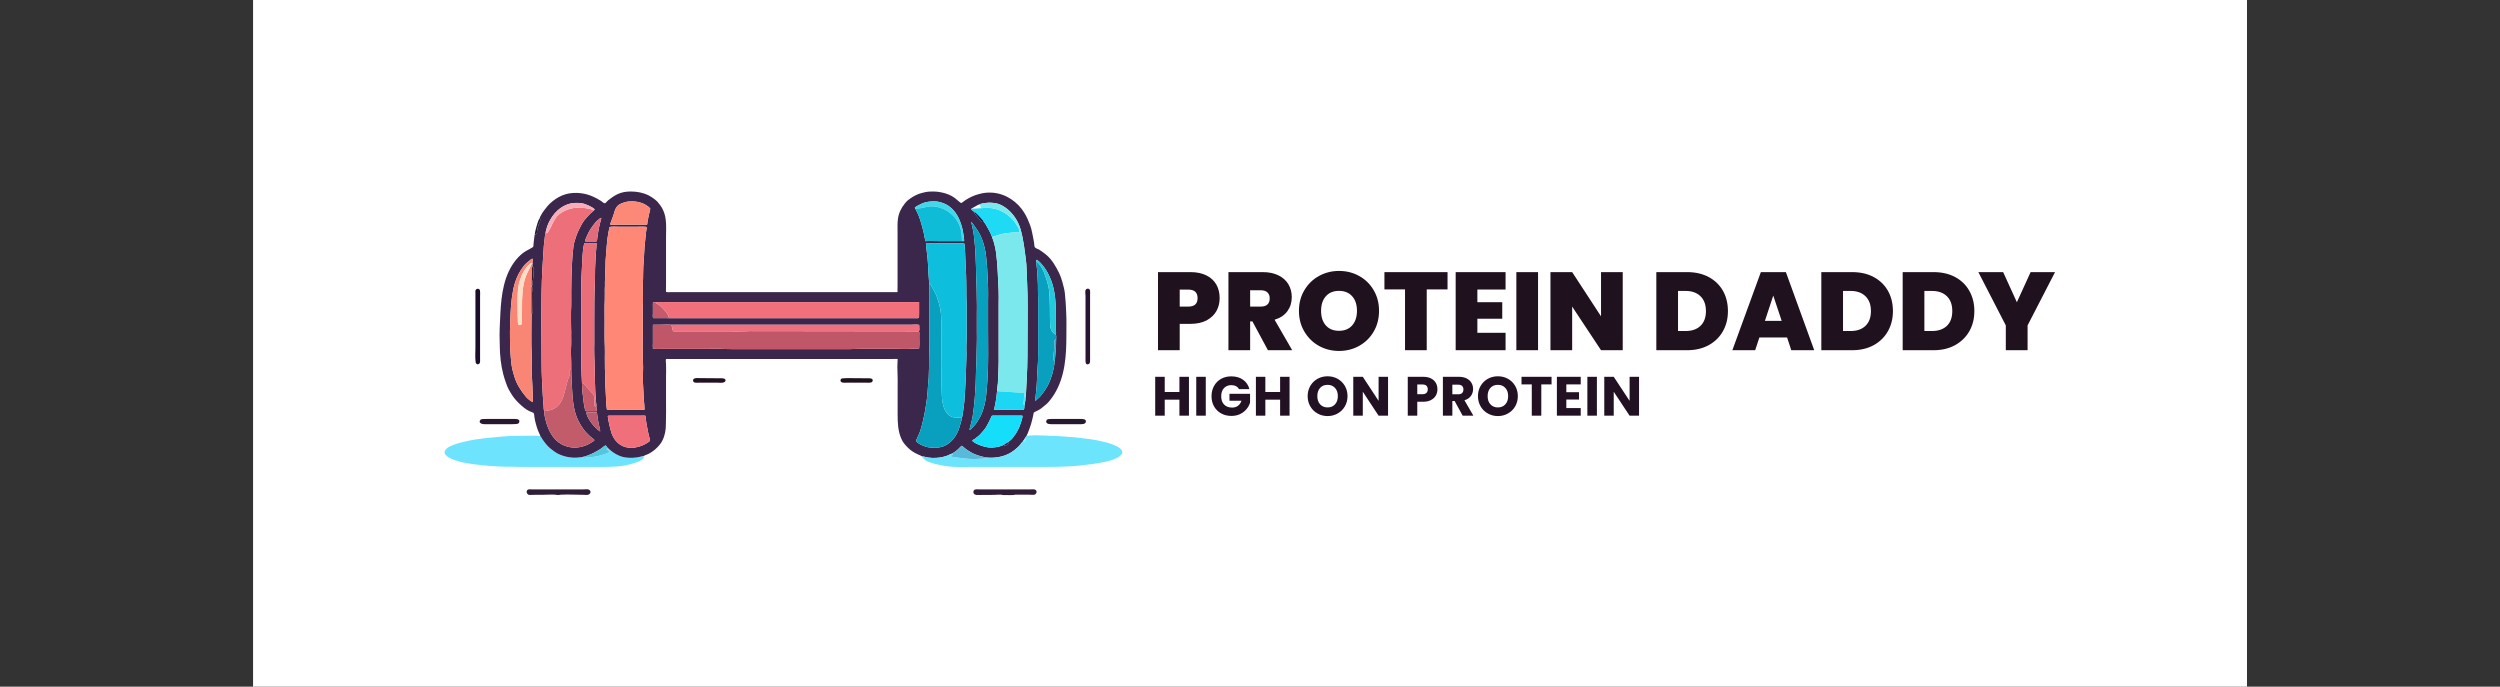 <svg viewBox="0 0 24.416 6.706" xmlns:xlink="http://www.w3.org/1999/xlink" version="1.1" xmlns="http://www.w3.org/2000/svg"><rect x="0" y="0" width="24.416" height="6.706" fill="#333333" stroke="none"/><g transform="matrix(0.721,0,0,0.721,11.249,2.646)"><rect fill="#ffffff" y="-12.524" x="-12.174" height="27.009" width="27.009"></rect><g clip-path="url(#SvgjsClipPath29727)"><g clip-path="url(#SvgjsClipPath297229d7f6d10-45df-4a2a-b736-430337259b31)"><path fill-rule="evenodd" transform="matrix(1,0,0,1,0,0)" fill="#6de3fd" d="M -8.284 2.239 C -8.27 2.248 -8.262 2.27 -8.253 2.283 C -8.235 2.311 -8.213 2.336 -8.192 2.362 C -8.178 2.379 -8.16 2.394 -8.143 2.408 C -8.111 2.434 -8.078 2.459 -8.041 2.478 C -7.976 2.51 -7.906 2.526 -7.835 2.53 C -7.806 2.531 -7.777 2.529 -7.748 2.525 C -7.735 2.524 -7.719 2.524 -7.707 2.519 C -7.703 2.523 -7.698 2.531 -7.692 2.532 C -7.679 2.534 -7.67 2.528 -7.658 2.526 C -7.647 2.523 -7.635 2.525 -7.623 2.524 C -7.552 2.521 -7.48 2.508 -7.412 2.482 C -7.397 2.476 -7.381 2.471 -7.366 2.464 C -7.359 2.461 -7.351 2.46 -7.346 2.454 C -7.34 2.446 -7.346 2.442 -7.353 2.439 C -7.362 2.434 -7.379 2.424 -7.383 2.415 C -7.387 2.406 -7.378 2.4 -7.374 2.394 C -7.366 2.397 -7.359 2.406 -7.354 2.412 C -7.344 2.422 -7.334 2.43 -7.323 2.438 C -7.282 2.472 -7.227 2.502 -7.176 2.517 C -7.114 2.535 -7.045 2.535 -6.981 2.527 C -6.958 2.524 -6.935 2.518 -6.913 2.513 C -6.903 2.51 -6.894 2.507 -6.883 2.507 C -6.883 2.517 -6.883 2.527 -6.883 2.537 C -6.929 2.583 -6.993 2.598 -7.054 2.616 C -7.191 2.655 -7.336 2.655 -7.478 2.655 C -7.771 2.655 -8.065 2.655 -8.358 2.655 C -8.458 2.655 -8.558 2.657 -8.658 2.652 C -8.693 2.651 -8.728 2.654 -8.762 2.652 C -8.834 2.649 -8.905 2.648 -8.976 2.641 C -9.099 2.629 -9.22 2.618 -9.341 2.592 C -9.372 2.585 -9.402 2.574 -9.433 2.565 C -9.471 2.554 -9.513 2.537 -9.544 2.512 C -9.558 2.5 -9.572 2.488 -9.578 2.47 C -9.587 2.445 -9.572 2.426 -9.555 2.41 C -9.522 2.376 -9.469 2.36 -9.425 2.344 C -9.384 2.328 -9.34 2.321 -9.297 2.31 C -9.141 2.271 -8.979 2.261 -8.819 2.245 C -8.708 2.234 -8.597 2.233 -8.486 2.233 C -8.43 2.233 -8.374 2.23 -8.319 2.233 C -8.307 2.234 -8.296 2.239 -8.284 2.239"></path></g><g clip-path="url(#SvgjsClipPath297229d7f6d10-45df-4a2a-b736-430337259b31)"><path fill-rule="evenodd" transform="matrix(1,0,0,1,0,0)" fill="#1c0d2c" d="M -9.162 0.267 C -9.154 0.234 -9.105 0.232 -9.1 0.268 C -9.096 0.291 -9.099 0.316 -9.099 0.339 C -9.099 0.388 -9.099 0.436 -9.099 0.485 C -9.099 0.665 -9.099 0.846 -9.099 1.026 C -9.099 1.085 -9.099 1.143 -9.099 1.201 C -9.099 1.229 -9.094 1.259 -9.13 1.265 C -9.133 1.266 -9.138 1.264 -9.141 1.262 C -9.161 1.253 -9.159 1.235 -9.161 1.216 C -9.167 1.158 -9.162 1.097 -9.162 1.038 C -9.162 0.862 -9.162 0.685 -9.162 0.509 C -9.162 0.453 -9.162 0.398 -9.162 0.342 C -9.162 0.325 -9.162 0.308 -9.162 0.292 C -9.162 0.284 -9.164 0.274 -9.162 0.267"></path></g><g clip-path="url(#SvgjsClipPath297229d7f6d10-45df-4a2a-b736-430337259b31)"><path fill-rule="evenodd" transform="matrix(1,0,0,1,0,0)" fill="#28182d" d="M -9.105 2.042 C -9.103 2.033 -9.1 2.022 -9.093 2.016 C -9.082 2.007 -9.067 2.006 -9.054 2.006 C -9.036 2.005 -9.018 2.005 -9 2.005 C -8.893 2.005 -8.786 2.005 -8.679 2.005 C -8.671 2.005 -8.663 2.005 -8.655 2.005 C -8.649 2.005 -8.643 2.005 -8.637 2.005 C -8.612 2.005 -8.561 2.004 -8.567 2.043 C -8.57 2.068 -8.589 2.071 -8.611 2.074 C -8.629 2.075 -8.648 2.076 -8.667 2.076 C -8.775 2.076 -8.883 2.076 -8.991 2.076 C -9.019 2.076 -9.054 2.079 -9.08 2.069 C -9.091 2.065 -9.105 2.054 -9.105 2.042"></path></g><g clip-path="url(#SvgjsClipPath297229d7f6d10-45df-4a2a-b736-430337259b31)"><path fill-rule="evenodd" transform="matrix(1,0,0,1,0,0)" fill="#3a274b" d="M -8.358 -0.496 C -8.345 -0.493 -8.332 -0.501 -8.329 -0.514 C -8.327 -0.524 -8.328 -0.534 -8.327 -0.544 C -8.324 -0.562 -8.318 -0.582 -8.314 -0.6 C -8.31 -0.614 -8.305 -0.63 -8.3 -0.643 C -8.297 -0.65 -8.292 -0.655 -8.29 -0.663 C -8.285 -0.68 -8.278 -0.699 -8.292 -0.713 C -8.29 -0.728 -8.28 -0.741 -8.274 -0.754 C -8.25 -0.801 -8.217 -0.839 -8.185 -0.879 C -8.166 -0.902 -8.143 -0.923 -8.119 -0.942 C -8.067 -0.985 -8.006 -1.02 -7.94 -1.039 C -7.846 -1.065 -7.743 -1.062 -7.649 -1.036 C -7.59 -1.019 -7.531 -0.991 -7.479 -0.959 C -7.466 -0.952 -7.453 -0.943 -7.442 -0.934 C -7.432 -0.926 -7.422 -0.916 -7.409 -0.917 C -7.402 -0.917 -7.397 -0.923 -7.392 -0.928 C -7.382 -0.939 -7.372 -0.95 -7.361 -0.959 C -7.323 -0.99 -7.285 -1.016 -7.241 -1.038 C -7.186 -1.066 -7.12 -1.076 -7.059 -1.076 C -6.972 -1.076 -6.89 -1.06 -6.813 -1.022 C -6.78 -1.005 -6.752 -0.985 -6.723 -0.962 C -6.714 -0.954 -6.704 -0.946 -6.696 -0.937 C -6.668 -0.903 -6.643 -0.872 -6.624 -0.833 C -6.566 -0.719 -6.58 -0.582 -6.58 -0.458 C -6.58 -0.292 -6.58 -0.127 -6.58 0.039 C -6.58 0.093 -6.58 0.148 -6.58 0.202 C -6.58 0.229 -6.583 0.258 -6.579 0.285 C -6.556 0.291 -6.529 0.287 -6.506 0.287 C -6.459 0.287 -6.412 0.287 -6.366 0.287 C -6.217 0.287 -6.068 0.287 -5.92 0.287 C -5.441 0.287 -4.962 0.287 -4.484 0.287 C -4.247 0.287 -4.01 0.287 -3.773 0.287 C -3.699 0.287 -3.624 0.287 -3.55 0.287 C -3.527 0.287 -3.505 0.287 -3.482 0.287 C -3.47 0.287 -3.457 0.289 -3.445 0.286 C -3.443 0.278 -3.445 0.268 -3.445 0.259 C -3.445 0.242 -3.444 0.225 -3.444 0.208 C -3.444 0.156 -3.444 0.103 -3.444 0.051 C -3.444 -0.139 -3.444 -0.33 -3.444 -0.52 C -3.444 -0.582 -3.447 -0.643 -3.439 -0.704 C -3.429 -0.783 -3.394 -0.854 -3.344 -0.915 C -3.333 -0.929 -3.321 -0.943 -3.307 -0.955 C -3.261 -0.992 -3.21 -1.023 -3.155 -1.044 C -3.126 -1.055 -3.095 -1.06 -3.065 -1.068 C -3.044 -1.073 -3.022 -1.074 -3 -1.075 C -2.946 -1.078 -2.894 -1.074 -2.841 -1.062 C -2.782 -1.05 -2.718 -1.025 -2.669 -0.988 C -2.64 -0.966 -2.614 -0.939 -2.583 -0.919 C -2.569 -0.924 -2.554 -0.936 -2.543 -0.946 C -2.524 -0.961 -2.5 -0.973 -2.479 -0.986 C -2.423 -1.018 -2.362 -1.038 -2.3 -1.051 C -2.254 -1.061 -2.206 -1.063 -2.159 -1.06 C -1.979 -1.048 -1.813 -0.934 -1.723 -0.781 C -1.693 -0.73 -1.67 -0.679 -1.65 -0.624 C -1.624 -0.557 -1.616 -0.487 -1.601 -0.418 C -1.596 -0.397 -1.594 -0.375 -1.592 -0.354 C -1.59 -0.343 -1.59 -0.33 -1.584 -0.321 C -1.573 -0.304 -1.546 -0.3 -1.529 -0.29 C -1.495 -0.27 -1.465 -0.246 -1.434 -0.222 C -1.352 -0.155 -1.3 -0.061 -1.254 0.032 C -1.237 0.066 -1.225 0.105 -1.214 0.141 C -1.2 0.192 -1.185 0.244 -1.178 0.298 C -1.168 0.384 -1.164 0.47 -1.16 0.556 C -1.154 0.66 -1.157 0.764 -1.157 0.868 C -1.157 1.144 -1.173 1.43 -1.321 1.67 C -1.34 1.702 -1.363 1.731 -1.386 1.76 C -1.398 1.775 -1.411 1.791 -1.426 1.803 C -1.45 1.823 -1.474 1.843 -1.498 1.862 C -1.518 1.878 -1.543 1.89 -1.566 1.901 C -1.577 1.907 -1.59 1.91 -1.599 1.919 C -1.603 1.95 -1.613 1.98 -1.619 2.011 C -1.628 2.05 -1.639 2.089 -1.653 2.126 C -1.661 2.15 -1.67 2.174 -1.68 2.198 C -1.685 2.209 -1.692 2.22 -1.695 2.233 C -1.702 2.238 -1.709 2.252 -1.713 2.26 C -1.722 2.269 -1.727 2.283 -1.736 2.294 C -1.74 2.299 -1.746 2.306 -1.748 2.313 C -1.762 2.323 -1.774 2.342 -1.784 2.355 C -1.806 2.382 -1.834 2.405 -1.861 2.427 C -1.964 2.512 -2.109 2.541 -2.239 2.528 C -2.314 2.513 -2.392 2.493 -2.458 2.452 C -2.483 2.437 -2.508 2.422 -2.531 2.403 C -2.545 2.392 -2.56 2.374 -2.577 2.368 C -2.603 2.393 -2.627 2.421 -2.657 2.443 C -2.665 2.449 -2.674 2.456 -2.683 2.461 C -2.69 2.465 -2.698 2.467 -2.703 2.474 C -2.725 2.479 -2.747 2.493 -2.768 2.501 C -2.815 2.519 -2.865 2.529 -2.915 2.532 C -2.953 2.535 -2.992 2.534 -3.03 2.528 C -3.057 2.524 -3.083 2.513 -3.11 2.513 C -3.127 2.501 -3.146 2.496 -3.164 2.487 C -3.187 2.476 -3.21 2.465 -3.231 2.452 C -3.282 2.421 -3.32 2.38 -3.357 2.335 C -3.371 2.318 -3.382 2.296 -3.391 2.277 C -3.44 2.171 -3.443 2.053 -3.443 1.939 C -3.443 1.819 -3.443 1.699 -3.443 1.579 C -3.443 1.509 -3.441 1.438 -3.445 1.368 C -3.447 1.326 -3.448 1.281 -3.445 1.239 C -3.444 1.224 -3.442 1.207 -3.443 1.193 C -3.467 1.19 -3.491 1.193 -3.514 1.193 C -3.562 1.193 -3.61 1.193 -3.657 1.193 C -3.8 1.193 -3.943 1.193 -4.085 1.193 C -4.52 1.193 -4.955 1.193 -5.391 1.193 C -5.659 1.193 -5.928 1.193 -6.196 1.193 C -6.282 1.193 -6.367 1.193 -6.452 1.193 C -6.48 1.193 -6.508 1.193 -6.535 1.193 C -6.55 1.193 -6.566 1.191 -6.581 1.194 C -6.586 1.215 -6.581 1.242 -6.58 1.264 C -6.577 1.319 -6.58 1.375 -6.58 1.43 C -6.58 1.552 -6.58 1.674 -6.58 1.796 C -6.58 1.867 -6.578 1.939 -6.581 2.01 C -6.583 2.05 -6.581 2.091 -6.584 2.131 C -6.59 2.207 -6.616 2.293 -6.665 2.353 C -6.701 2.397 -6.743 2.435 -6.792 2.464 C -6.807 2.473 -6.824 2.482 -6.84 2.488 C -6.854 2.493 -6.87 2.498 -6.883 2.507 C -6.894 2.507 -6.903 2.51 -6.913 2.513 C -6.935 2.518 -6.958 2.524 -6.981 2.527 C -7.045 2.535 -7.114 2.535 -7.176 2.517 C -7.227 2.502 -7.282 2.472 -7.323 2.438 C -7.334 2.43 -7.344 2.422 -7.354 2.412 C -7.359 2.406 -7.366 2.397 -7.374 2.394 C -7.378 2.383 -7.39 2.372 -7.398 2.364 C -7.412 2.367 -7.425 2.379 -7.436 2.388 C -7.452 2.401 -7.47 2.415 -7.488 2.425 C -7.535 2.453 -7.581 2.477 -7.631 2.496 C -7.655 2.505 -7.681 2.516 -7.707 2.519 C -7.719 2.524 -7.735 2.524 -7.748 2.525 C -7.777 2.529 -7.806 2.531 -7.835 2.53 C -7.906 2.526 -7.976 2.51 -8.041 2.478 C -8.078 2.459 -8.111 2.434 -8.143 2.408 C -8.16 2.394 -8.178 2.379 -8.192 2.362 C -8.213 2.336 -8.235 2.311 -8.253 2.283 C -8.262 2.27 -8.27 2.248 -8.284 2.239 C -8.284 2.236 -8.285 2.232 -8.285 2.229 C -8.293 2.206 -8.306 2.184 -8.315 2.161 C -8.327 2.131 -8.335 2.099 -8.344 2.068 C -8.352 2.04 -8.359 2.01 -8.363 1.98 C -8.365 1.963 -8.365 1.945 -8.371 1.928 C -8.384 1.915 -8.41 1.909 -8.427 1.901 C -8.454 1.889 -8.481 1.872 -8.504 1.853 C -8.551 1.815 -8.594 1.775 -8.632 1.728 C -8.662 1.692 -8.684 1.651 -8.708 1.611 C -8.728 1.576 -8.741 1.537 -8.754 1.5 C -8.799 1.374 -8.821 1.242 -8.829 1.108 C -8.832 1.065 -8.831 1.022 -8.833 0.978 C -8.839 0.843 -8.831 0.709 -8.824 0.574 C -8.811 0.32 -8.777 0.051 -8.611 -0.152 C -8.575 -0.196 -8.528 -0.24 -8.479 -0.269 C -8.447 -0.288 -8.412 -0.303 -8.381 -0.324 C -8.375 -0.339 -8.375 -0.361 -8.374 -0.377 C -8.372 -0.402 -8.368 -0.427 -8.365 -0.452 C -8.363 -0.466 -8.362 -0.482 -8.358 -0.496 M -8.391 -0.095 C -8.389 -0.099 -8.388 -0.106 -8.391 -0.11 C -8.388 -0.123 -8.385 -0.137 -8.385 -0.151 C -8.385 -0.154 -8.384 -0.164 -8.388 -0.164 C -8.401 -0.168 -8.414 -0.153 -8.423 -0.145 C -8.45 -0.123 -8.479 -0.102 -8.501 -0.075 C -8.56 -0.003 -8.604 0.082 -8.63 0.172 C -8.666 0.299 -8.679 0.436 -8.686 0.568 C -8.688 0.619 -8.689 0.671 -8.692 0.722 C -8.696 0.787 -8.694 0.853 -8.694 0.919 C -8.694 1.039 -8.687 1.157 -8.672 1.276 C -8.666 1.327 -8.65 1.377 -8.636 1.426 C -8.606 1.531 -8.547 1.621 -8.479 1.703 C -8.462 1.725 -8.441 1.74 -8.42 1.757 C -8.41 1.765 -8.397 1.773 -8.384 1.773 C -8.384 1.638 -8.393 1.503 -8.4 1.368 C -8.403 1.29 -8.396 1.211 -8.4 1.133 C -8.409 0.95 -8.402 0.766 -8.402 0.583 C -8.398 0.578 -8.393 0.575 -8.39 0.569 C -8.385 0.56 -8.387 0.548 -8.386 0.538 C -8.385 0.524 -8.385 0.511 -8.385 0.497 C -8.385 0.43 -8.383 0.364 -8.383 0.298 C -8.383 0.284 -8.387 0.272 -8.388 0.259 C -8.389 0.25 -8.386 0.233 -8.39 0.225 C -8.392 0.221 -8.396 0.218 -8.4 0.214 C -8.4 0.209 -8.4 0.204 -8.4 0.199 C -8.396 0.198 -8.391 0.198 -8.389 0.195 C -8.389 0.193 -8.39 0.186 -8.389 0.185 C -8.388 0.171 -8.392 0.156 -8.388 0.143 C -8.385 0.135 -8.385 0.126 -8.383 0.117 C -8.376 0.08 -8.376 0.041 -8.374 0.003 C -8.374 -0.011 -8.37 -0.029 -8.374 -0.043 C -8.377 -0.051 -8.385 -0.054 -8.391 -0.059 C -8.391 -0.071 -8.391 -0.083 -8.391 -0.095 M -7.564 -0.817 C -7.555 -0.82 -7.549 -0.826 -7.547 -0.835 C -7.569 -0.857 -7.605 -0.874 -7.634 -0.888 C -7.667 -0.903 -7.702 -0.915 -7.739 -0.919 C -7.782 -0.923 -7.827 -0.923 -7.869 -0.914 C -8.011 -0.884 -8.114 -0.774 -8.172 -0.647 C -8.185 -0.62 -8.194 -0.593 -8.201 -0.565 C -8.205 -0.547 -8.212 -0.529 -8.212 -0.511 C -8.219 -0.495 -8.22 -0.475 -8.222 -0.458 C -8.227 -0.421 -8.232 -0.383 -8.235 -0.346 C -8.242 -0.237 -8.25 -0.127 -8.256 -0.018 C -8.277 0.407 -8.266 0.833 -8.266 1.258 C -8.266 1.399 -8.257 1.54 -8.25 1.68 C -8.247 1.731 -8.244 1.781 -8.239 1.832 C -8.237 1.853 -8.239 1.88 -8.23 1.9 C -8.23 1.948 -8.218 1.999 -8.205 2.045 C -8.172 2.161 -8.11 2.286 -7.998 2.346 C -7.964 2.365 -7.927 2.378 -7.889 2.386 C -7.802 2.405 -7.702 2.385 -7.623 2.343 C -7.605 2.333 -7.587 2.322 -7.57 2.31 C -7.564 2.307 -7.553 2.301 -7.551 2.294 C -7.549 2.288 -7.56 2.28 -7.563 2.277 C -7.58 2.263 -7.598 2.251 -7.614 2.236 C -7.634 2.215 -7.656 2.197 -7.675 2.174 C -7.711 2.13 -7.741 2.083 -7.767 2.032 C -7.837 1.891 -7.846 1.73 -7.854 1.576 C -7.858 1.494 -7.864 1.412 -7.864 1.329 C -7.864 1.267 -7.864 1.204 -7.867 1.142 C -7.87 1.097 -7.867 1.05 -7.865 1.005 C -7.863 0.967 -7.865 0.928 -7.865 0.889 C -7.865 0.849 -7.863 0.808 -7.866 0.769 C -7.867 0.745 -7.868 0.72 -7.867 0.696 C -7.865 0.648 -7.869 0.599 -7.867 0.55 C -7.862 0.458 -7.864 0.366 -7.864 0.274 C -7.864 0.15 -7.86 0.028 -7.854 -0.095 C -7.851 -0.153 -7.847 -0.21 -7.841 -0.267 C -7.837 -0.311 -7.833 -0.354 -7.821 -0.396 C -7.805 -0.452 -7.785 -0.509 -7.759 -0.561 C -7.737 -0.605 -7.715 -0.651 -7.684 -0.69 C -7.658 -0.721 -7.632 -0.751 -7.603 -0.779 C -7.591 -0.791 -7.571 -0.801 -7.564 -0.817 M -7.719 1.514 C -7.719 1.609 -7.705 1.705 -7.693 1.799 C -7.69 1.822 -7.684 1.845 -7.68 1.867 C -7.678 1.876 -7.677 1.89 -7.67 1.896 C -7.66 1.904 -7.638 1.9 -7.626 1.9 C -7.591 1.9 -7.555 1.9 -7.519 1.9 C -7.519 1.883 -7.518 1.857 -7.525 1.841 C -7.52 1.824 -7.526 1.803 -7.527 1.786 C -7.531 1.735 -7.536 1.684 -7.538 1.633 C -7.546 1.469 -7.544 1.305 -7.552 1.142 C -7.555 1.089 -7.552 1.035 -7.552 0.981 C -7.552 0.875 -7.552 0.769 -7.552 0.663 C -7.552 0.49 -7.552 0.316 -7.543 0.143 C -7.54 0.069 -7.544 -0.005 -7.539 -0.079 C -7.535 -0.136 -7.532 -0.193 -7.53 -0.249 C -7.527 -0.292 -7.52 -0.334 -7.52 -0.377 C -7.534 -0.378 -7.547 -0.377 -7.561 -0.377 C -7.588 -0.377 -7.615 -0.377 -7.641 -0.377 C -7.654 -0.377 -7.677 -0.381 -7.688 -0.374 C -7.716 -0.263 -7.712 -0.146 -7.72 -0.034 C -7.731 0.131 -7.73 0.296 -7.73 0.461 C -7.73 0.662 -7.73 0.864 -7.73 1.065 C -7.73 1.18 -7.73 1.295 -7.724 1.41 C -7.722 1.444 -7.722 1.479 -7.719 1.514 M -7.457 -0.719 C -7.47 -0.717 -7.479 -0.709 -7.489 -0.701 C -7.506 -0.687 -7.523 -0.673 -7.537 -0.656 C -7.582 -0.6 -7.625 -0.542 -7.651 -0.474 C -7.661 -0.449 -7.674 -0.426 -7.678 -0.4 C -7.648 -0.397 -7.616 -0.399 -7.585 -0.399 C -7.563 -0.399 -7.538 -0.396 -7.517 -0.402 C -7.513 -0.419 -7.512 -0.437 -7.51 -0.455 C -7.504 -0.502 -7.495 -0.55 -7.486 -0.596 C -7.482 -0.615 -7.478 -0.634 -7.473 -0.652 C -7.467 -0.674 -7.457 -0.696 -7.457 -0.719 M -7.66 1.917 C -7.651 1.979 -7.606 2.041 -7.568 2.088 C -7.557 2.101 -7.544 2.111 -7.534 2.123 C -7.523 2.137 -7.506 2.15 -7.492 2.161 C -7.485 2.167 -7.481 2.172 -7.472 2.174 C -7.472 2.142 -7.485 2.109 -7.491 2.077 C -7.503 2.025 -7.511 1.971 -7.516 1.917 C -7.533 1.913 -7.552 1.916 -7.57 1.916 C -7.6 1.916 -7.631 1.914 -7.66 1.917 M -7.345 -0.595 C -7.373 -0.483 -7.382 -0.369 -7.39 -0.254 C -7.393 -0.216 -7.397 -0.178 -7.399 -0.139 C -7.401 -0.095 -7.399 -0.051 -7.402 -0.007 C -7.405 0.046 -7.405 0.099 -7.408 0.152 C -7.409 0.169 -7.406 0.187 -7.408 0.204 C -7.412 0.267 -7.407 0.33 -7.41 0.393 C -7.415 0.487 -7.412 0.581 -7.412 0.675 C -7.412 0.794 -7.415 0.913 -7.409 1.032 C -7.407 1.081 -7.409 1.131 -7.409 1.181 C -7.409 1.277 -7.408 1.373 -7.403 1.469 C -7.402 1.497 -7.404 1.526 -7.402 1.554 C -7.398 1.625 -7.394 1.696 -7.391 1.766 C -7.389 1.803 -7.388 1.842 -7.381 1.878 C -7.362 1.881 -7.34 1.879 -7.32 1.879 C -7.284 1.879 -7.247 1.879 -7.21 1.879 C -7.097 1.879 -6.984 1.879 -6.871 1.879 C -6.871 1.831 -6.878 1.784 -6.881 1.737 C -6.884 1.664 -6.888 1.592 -6.892 1.52 C -6.897 1.427 -6.887 1.333 -6.892 1.24 C -6.899 1.102 -6.895 0.962 -6.895 0.824 C -6.895 0.753 -6.895 0.681 -6.895 0.61 C -6.895 0.574 -6.897 0.538 -6.895 0.503 C -6.893 0.47 -6.892 0.437 -6.892 0.405 C -6.892 0.303 -6.896 0.2 -6.891 0.098 C -6.889 0.048 -6.891 -0.002 -6.888 -0.052 C -6.883 -0.128 -6.877 -0.204 -6.874 -0.279 C -6.872 -0.308 -6.871 -0.338 -6.867 -0.367 C -6.859 -0.419 -6.859 -0.471 -6.851 -0.523 C -6.849 -0.537 -6.847 -0.551 -6.845 -0.565 C -6.844 -0.573 -6.84 -0.583 -6.843 -0.591 C -6.846 -0.6 -6.864 -0.599 -6.871 -0.599 C -6.901 -0.599 -6.932 -0.601 -6.962 -0.599 C -6.989 -0.597 -7.017 -0.599 -7.044 -0.599 C -7.105 -0.599 -7.167 -0.599 -7.228 -0.599 C -7.265 -0.599 -7.308 -0.604 -7.345 -0.595 M -6.859 1.962 C -6.881 1.957 -6.908 1.961 -6.931 1.961 C -6.98 1.961 -7.03 1.961 -7.079 1.961 C -7.15 1.961 -7.22 1.961 -7.29 1.961 C -7.308 1.961 -7.326 1.961 -7.344 1.961 C -7.35 1.961 -7.359 1.959 -7.365 1.963 C -7.372 1.969 -7.369 1.976 -7.367 1.983 C -7.366 1.995 -7.364 2.007 -7.362 2.019 C -7.351 2.072 -7.34 2.124 -7.325 2.176 C -7.297 2.274 -7.232 2.357 -7.131 2.386 C -7.107 2.393 -7.081 2.395 -7.056 2.397 C -7.017 2.399 -6.978 2.388 -6.941 2.378 C -6.903 2.367 -6.866 2.35 -6.833 2.328 C -6.821 2.321 -6.806 2.312 -6.798 2.3 C -6.796 2.285 -6.803 2.267 -6.807 2.252 C -6.812 2.235 -6.816 2.217 -6.82 2.199 C -6.836 2.121 -6.852 2.042 -6.859 1.962 M -7.336 -0.637 C -7.337 -0.634 -7.337 -0.631 -7.337 -0.628 C -7.298 -0.622 -7.255 -0.627 -7.216 -0.627 C -7.138 -0.627 -7.06 -0.627 -6.981 -0.627 C -6.949 -0.627 -6.916 -0.627 -6.883 -0.627 C -6.868 -0.627 -6.849 -0.624 -6.835 -0.63 C -6.831 -0.679 -6.818 -0.729 -6.808 -0.778 C -6.803 -0.801 -6.794 -0.823 -6.794 -0.847 C -6.859 -0.913 -6.949 -0.942 -7.041 -0.942 C -7.071 -0.942 -7.102 -0.941 -7.132 -0.932 C -7.169 -0.921 -7.217 -0.906 -7.243 -0.874 C -7.268 -0.844 -7.279 -0.803 -7.289 -0.766 C -7.302 -0.722 -7.322 -0.68 -7.336 -0.637 M -6.538 0.64 C -5.676 0.64 -4.814 0.64 -3.952 0.64 C -3.752 0.64 -3.553 0.64 -3.354 0.64 C -3.305 0.64 -3.257 0.64 -3.208 0.64 C -3.194 0.64 -3.165 0.645 -3.155 0.633 C -3.151 0.629 -3.153 0.621 -3.153 0.616 C -3.152 0.603 -3.152 0.59 -3.152 0.577 C -3.152 0.526 -3.152 0.474 -3.152 0.422 C -3.94 0.422 -4.728 0.422 -5.515 0.422 C -5.777 0.422 -6.039 0.422 -6.3 0.422 C -6.387 0.422 -6.473 0.422 -6.559 0.422 C -6.602 0.422 -6.647 0.42 -6.69 0.422 C -6.701 0.423 -6.712 0.425 -6.723 0.425 C -6.734 0.425 -6.746 0.425 -6.757 0.427 C -6.76 0.444 -6.758 0.462 -6.758 0.479 C -6.758 0.511 -6.758 0.542 -6.758 0.574 C -6.758 0.594 -6.763 0.621 -6.755 0.639 C -6.683 0.639 -6.61 0.64 -6.538 0.64 M -3.155 0.818 C -3.144 0.802 -3.15 0.773 -3.15 0.755 C -3.15 0.747 -3.149 0.738 -3.153 0.73 C -3.191 0.724 -3.235 0.729 -3.274 0.729 C -3.352 0.729 -3.43 0.729 -3.508 0.729 C -3.752 0.729 -3.996 0.729 -4.24 0.729 C -4.995 0.729 -5.75 0.729 -6.506 0.729 C -6.524 0.729 -6.543 0.725 -6.562 0.726 C -6.626 0.729 -6.691 0.729 -6.755 0.729 C -6.76 0.74 -6.758 0.753 -6.758 0.764 C -6.758 0.785 -6.758 0.806 -6.758 0.827 C -6.758 0.876 -6.758 0.926 -6.758 0.975 C -6.758 1.001 -6.761 1.027 -6.758 1.052 C -6.726 1.06 -6.689 1.056 -6.657 1.056 C -6.596 1.056 -6.534 1.056 -6.473 1.056 C -6.326 1.056 -6.179 1.056 -6.033 1.056 C -5.961 1.056 -5.888 1.052 -5.816 1.056 C -5.71 1.061 -5.604 1.059 -5.498 1.059 C -5.332 1.059 -5.167 1.059 -5.001 1.059 C -4.797 1.059 -4.593 1.059 -4.389 1.059 C -4.32 1.059 -4.252 1.059 -4.183 1.059 C -4.15 1.059 -4.116 1.06 -4.082 1.059 C -4.016 1.055 -3.95 1.055 -3.883 1.055 C -3.744 1.055 -3.606 1.055 -3.467 1.055 C -3.398 1.055 -3.328 1.059 -3.26 1.055 C -3.224 1.052 -3.187 1.05 -3.152 1.05 C -3.146 0.995 -3.15 0.938 -3.15 0.883 C -3.15 0.865 -3.144 0.834 -3.155 0.818 M -3.202 -0.841 C -3.194 -0.822 -3.183 -0.805 -3.174 -0.786 C -3.157 -0.748 -3.141 -0.707 -3.13 -0.667 C -3.116 -0.618 -3.101 -0.569 -3.09 -0.519 C -3.082 -0.48 -3.076 -0.441 -3.066 -0.403 C -3.01 -0.408 -2.952 -0.404 -2.896 -0.404 C -2.788 -0.404 -2.68 -0.404 -2.572 -0.404 C -2.562 -0.403 -2.552 -0.404 -2.542 -0.404 C -2.542 -0.44 -2.549 -0.478 -2.555 -0.514 C -2.581 -0.687 -2.669 -0.875 -2.85 -0.926 C -2.872 -0.933 -2.895 -0.939 -2.918 -0.941 C -2.965 -0.944 -3.009 -0.941 -3.055 -0.932 C -3.094 -0.923 -3.129 -0.907 -3.164 -0.888 C -3.179 -0.88 -3.198 -0.87 -3.21 -0.858 C -3.21 -0.85 -3.206 -0.847 -3.202 -0.841 M -2.572 1.986 C -2.564 1.969 -2.563 1.949 -2.56 1.93 C -2.556 1.902 -2.553 1.874 -2.548 1.847 C -2.532 1.734 -2.531 1.619 -2.523 1.506 C -2.516 1.393 -2.517 1.279 -2.511 1.166 C -2.508 1.11 -2.514 1.055 -2.511 0.999 C -2.505 0.888 -2.508 0.775 -2.508 0.663 C -2.508 0.615 -2.508 0.566 -2.508 0.518 C -2.508 0.494 -2.506 0.471 -2.508 0.447 C -2.512 0.385 -2.512 0.322 -2.512 0.259 C -2.512 0.113 -2.518 -0.033 -2.526 -0.178 C -2.528 -0.224 -2.529 -0.27 -2.533 -0.315 C -2.535 -0.333 -2.533 -0.354 -2.54 -0.371 C -2.553 -0.374 -2.568 -0.373 -2.581 -0.373 C -2.606 -0.373 -2.63 -0.373 -2.655 -0.373 C -2.737 -0.373 -2.82 -0.373 -2.902 -0.373 C -2.929 -0.373 -2.957 -0.371 -2.984 -0.373 C -3.007 -0.375 -3.037 -0.381 -3.06 -0.375 C -3.053 -0.282 -3.036 -0.189 -3.032 -0.095 C -3.027 -0.005 -3.024 0.086 -3.015 0.176 C -3.015 0.206 -3.013 0.237 -3.012 0.268 C -3.009 0.328 -3.012 0.389 -3.012 0.449 C -3.012 0.571 -3.012 0.693 -3.012 0.815 C -3.012 0.927 -3.01 1.039 -3.016 1.151 C -3.019 1.215 -3.015 1.279 -3.019 1.343 C -3.021 1.377 -3.021 1.411 -3.022 1.445 C -3.024 1.48 -3.029 1.515 -3.031 1.549 C -3.034 1.609 -3.039 1.67 -3.046 1.729 C -3.064 1.859 -3.085 1.989 -3.121 2.115 C -3.132 2.156 -3.147 2.199 -3.165 2.237 C -3.175 2.259 -3.191 2.284 -3.193 2.308 C -3.16 2.341 -3.121 2.359 -3.077 2.375 C -3.045 2.387 -3.01 2.393 -2.976 2.395 C -2.934 2.398 -2.893 2.395 -2.851 2.384 C -2.723 2.352 -2.638 2.232 -2.603 2.11 C -2.594 2.081 -2.586 2.052 -2.578 2.022 C -2.575 2.01 -2.572 1.999 -2.572 1.986 M -2.469 2.154 C -2.453 2.151 -2.441 2.134 -2.43 2.123 C -2.398 2.091 -2.37 2.056 -2.348 2.017 C -2.328 1.984 -2.31 1.95 -2.297 1.914 C -2.242 1.773 -2.236 1.619 -2.226 1.47 C -2.211 1.243 -2.218 1.013 -2.218 0.785 C -2.218 0.659 -2.218 0.533 -2.218 0.408 C -2.218 0.345 -2.215 0.282 -2.218 0.22 C -2.22 0.182 -2.221 0.143 -2.223 0.104 C -2.224 0.079 -2.227 0.053 -2.227 0.027 C -2.227 -0.021 -2.234 -0.068 -2.237 -0.116 C -2.245 -0.244 -2.269 -0.375 -2.327 -0.491 C -2.349 -0.534 -2.376 -0.572 -2.404 -0.611 C -2.413 -0.623 -2.422 -0.634 -2.43 -0.647 C -2.434 -0.652 -2.437 -0.658 -2.442 -0.662 C -2.442 -0.662 -2.446 -0.665 -2.446 -0.665 C -2.448 -0.662 -2.444 -0.651 -2.443 -0.648 C -2.44 -0.629 -2.434 -0.61 -2.43 -0.591 C -2.413 -0.525 -2.407 -0.454 -2.4 -0.386 C -2.379 -0.177 -2.383 0.034 -2.373 0.244 C -2.371 0.284 -2.373 0.323 -2.371 0.363 C -2.367 0.438 -2.37 0.514 -2.37 0.589 C -2.37 0.672 -2.37 0.755 -2.37 0.839 C -2.37 0.88 -2.368 0.922 -2.37 0.964 C -2.372 1.01 -2.373 1.057 -2.373 1.103 C -2.373 1.193 -2.377 1.282 -2.382 1.371 C -2.384 1.423 -2.383 1.476 -2.386 1.529 C -2.392 1.648 -2.4 1.769 -2.415 1.888 C -2.422 1.943 -2.43 1.998 -2.444 2.052 C -2.449 2.074 -2.456 2.095 -2.462 2.117 C -2.465 2.13 -2.469 2.141 -2.469 2.154 M -2.162 -0.461 C -2.162 -0.447 -2.155 -0.434 -2.15 -0.421 C -2.145 -0.408 -2.141 -0.393 -2.137 -0.379 C -2.124 -0.334 -2.115 -0.289 -2.109 -0.244 C -2.087 -0.072 -2.084 0.101 -2.075 0.274 C -2.072 0.334 -2.075 0.395 -2.075 0.455 C -2.075 0.577 -2.075 0.699 -2.075 0.821 C -2.075 0.928 -2.075 1.035 -2.075 1.142 C -2.075 1.201 -2.073 1.261 -2.077 1.319 C -2.081 1.386 -2.081 1.454 -2.085 1.521 C -2.088 1.556 -2.096 1.592 -2.096 1.627 C -2.102 1.682 -2.107 1.738 -2.118 1.792 C -2.124 1.821 -2.132 1.851 -2.136 1.881 C -2.088 1.877 -2.04 1.88 -1.992 1.88 C -1.906 1.88 -1.819 1.88 -1.733 1.88 C -1.726 1.862 -1.725 1.838 -1.725 1.82 C -1.719 1.812 -1.719 1.8 -1.718 1.79 C -1.714 1.764 -1.71 1.736 -1.71 1.71 C -1.703 1.678 -1.704 1.644 -1.702 1.612 C -1.699 1.558 -1.696 1.505 -1.693 1.451 C -1.683 1.253 -1.683 1.055 -1.683 0.857 C -1.683 0.623 -1.677 0.388 -1.689 0.155 C -1.693 0.075 -1.694 -0.005 -1.699 -0.085 C -1.702 -0.131 -1.709 -0.177 -1.715 -0.223 C -1.725 -0.302 -1.736 -0.381 -1.752 -0.459 C -1.764 -0.511 -1.775 -0.562 -1.794 -0.611 C -1.828 -0.699 -1.884 -0.778 -1.957 -0.838 C -1.995 -0.869 -2.041 -0.897 -2.089 -0.911 C -2.118 -0.919 -2.147 -0.922 -2.176 -0.924 C -2.213 -0.926 -2.25 -0.922 -2.286 -0.915 C -2.302 -0.912 -2.321 -0.909 -2.334 -0.901 C -2.353 -0.897 -2.372 -0.885 -2.388 -0.875 C -2.405 -0.865 -2.422 -0.858 -2.438 -0.847 C -2.441 -0.845 -2.444 -0.843 -2.446 -0.84 C -2.443 -0.82 -2.413 -0.812 -2.402 -0.797 C -2.407 -0.777 -2.392 -0.77 -2.381 -0.756 C -2.359 -0.729 -2.337 -0.702 -2.316 -0.675 C -2.307 -0.665 -2.289 -0.658 -2.278 -0.666 C -2.265 -0.657 -2.257 -0.639 -2.248 -0.627 C -2.224 -0.589 -2.206 -0.55 -2.185 -0.511 C -2.179 -0.5 -2.174 -0.488 -2.17 -0.475 C -2.168 -0.47 -2.167 -0.464 -2.162 -0.461 M -1.998 2.352 C -1.997 2.357 -1.999 2.364 -1.995 2.367 C -1.989 2.372 -1.977 2.365 -1.971 2.361 C -1.963 2.356 -1.946 2.348 -1.943 2.338 C -1.942 2.332 -1.945 2.328 -1.948 2.322 C -1.94 2.311 -1.925 2.302 -1.914 2.293 C -1.901 2.282 -1.889 2.268 -1.879 2.255 C -1.831 2.196 -1.794 2.127 -1.773 2.054 C -1.765 2.024 -1.751 1.993 -1.751 1.962 C -1.762 1.959 -1.775 1.96 -1.787 1.96 C -1.808 1.96 -1.829 1.96 -1.849 1.96 C -1.917 1.96 -1.984 1.96 -2.052 1.96 C -2.077 1.96 -2.103 1.96 -2.129 1.96 C -2.141 1.96 -2.156 1.958 -2.168 1.963 C -2.19 2.015 -2.215 2.064 -2.243 2.113 C -2.262 2.145 -2.289 2.173 -2.313 2.201 C -2.337 2.231 -2.37 2.252 -2.399 2.276 C -2.406 2.282 -2.427 2.287 -2.43 2.297 C -2.433 2.306 -2.418 2.312 -2.414 2.316 C -2.391 2.334 -2.364 2.347 -2.337 2.357 C -2.283 2.378 -2.221 2.396 -2.163 2.393 C -2.134 2.391 -2.105 2.387 -2.077 2.381 C -2.058 2.377 -2.041 2.37 -2.023 2.363 C -2.015 2.36 -2.007 2.354 -1.998 2.352 M -1.299 0.863 C -1.294 0.843 -1.299 0.82 -1.299 0.8 C -1.299 0.753 -1.299 0.707 -1.299 0.66 C -1.299 0.484 -1.299 0.296 -1.363 0.129 C -1.392 0.054 -1.428 -0.016 -1.48 -0.078 C -1.5 -0.103 -1.524 -0.126 -1.548 -0.146 C -1.564 -0.159 -1.569 -0.136 -1.564 -0.125 C -1.564 -0.078 -1.554 -0.032 -1.551 0.015 C -1.549 0.071 -1.546 0.126 -1.543 0.182 C -1.541 0.219 -1.544 0.256 -1.542 0.293 C -1.538 0.347 -1.54 0.401 -1.54 0.455 C -1.54 0.544 -1.54 0.634 -1.54 0.723 C -1.54 0.825 -1.54 0.927 -1.54 1.029 C -1.54 1.094 -1.539 1.16 -1.542 1.225 C -1.544 1.271 -1.548 1.316 -1.55 1.362 C -1.555 1.447 -1.556 1.533 -1.565 1.618 C -1.568 1.652 -1.572 1.687 -1.577 1.722 C -1.578 1.731 -1.579 1.739 -1.579 1.749 C -1.579 1.751 -1.579 1.758 -1.578 1.76 C -1.578 1.76 -1.572 1.756 -1.571 1.756 C -1.563 1.751 -1.557 1.742 -1.55 1.736 C -1.52 1.712 -1.492 1.68 -1.471 1.649 C -1.449 1.616 -1.426 1.585 -1.408 1.55 C -1.357 1.448 -1.326 1.337 -1.314 1.222 C -1.304 1.124 -1.296 1.027 -1.296 0.928 C -1.296 0.908 -1.291 0.881 -1.299 0.863"></path></g><g clip-path="url(#SvgjsClipPath297229d7f6d10-45df-4a2a-b736-430337259b31)"><path fill-rule="evenodd" transform="matrix(1,0,0,1,0,0)" fill="#f98574" d="M -8.391 -0.11 C -8.406 -0.114 -8.417 -0.101 -8.429 -0.091 C -8.463 -0.063 -8.486 -0.03 -8.508 0.008 C -8.546 0.074 -8.573 0.156 -8.583 0.232 C -8.596 0.333 -8.59 0.437 -8.59 0.538 C -8.59 0.587 -8.59 0.636 -8.587 0.684 C -8.587 0.703 -8.589 0.726 -8.568 0.733 C -8.548 0.74 -8.534 0.723 -8.533 0.705 C -8.531 0.651 -8.535 0.597 -8.532 0.543 C -8.528 0.493 -8.533 0.443 -8.53 0.393 C -8.524 0.271 -8.516 0.15 -8.464 0.037 C -8.449 0.005 -8.435 -0.027 -8.419 -0.058 C -8.413 -0.072 -8.407 -0.092 -8.391 -0.095 C -8.391 -0.083 -8.391 -0.071 -8.391 -0.059 C -8.401 -0.036 -8.395 -0.004 -8.396 0.021 C -8.399 0.08 -8.4 0.14 -8.4 0.199 C -8.4 0.204 -8.4 0.209 -8.4 0.214 C -8.404 0.224 -8.402 0.239 -8.402 0.25 C -8.402 0.275 -8.402 0.3 -8.402 0.324 C -8.402 0.411 -8.402 0.497 -8.402 0.583 C -8.402 0.766 -8.409 0.95 -8.4 1.133 C -8.396 1.211 -8.403 1.29 -8.4 1.368 C -8.393 1.503 -8.384 1.638 -8.384 1.773 C -8.397 1.773 -8.41 1.765 -8.42 1.757 C -8.441 1.74 -8.462 1.725 -8.479 1.703 C -8.547 1.621 -8.606 1.531 -8.636 1.426 C -8.65 1.377 -8.666 1.327 -8.672 1.276 C -8.687 1.157 -8.694 1.039 -8.694 0.919 C -8.694 0.853 -8.696 0.787 -8.692 0.722 C -8.689 0.671 -8.688 0.619 -8.686 0.568 C -8.679 0.436 -8.666 0.299 -8.63 0.172 C -8.604 0.082 -8.56 -0.003 -8.501 -0.075 C -8.479 -0.102 -8.45 -0.123 -8.423 -0.145 C -8.414 -0.153 -8.401 -0.168 -8.388 -0.164 C -8.384 -0.164 -8.385 -0.154 -8.385 -0.151 C -8.385 -0.137 -8.388 -0.123 -8.391 -0.11"></path></g><g clip-path="url(#SvgjsClipPath297229d7f6d10-45df-4a2a-b736-430337259b31)"><path fill-rule="evenodd" transform="matrix(1,0,0,1,0,0)" fill="#fedec6" d="M -8.391 -0.11 C -8.388 -0.106 -8.389 -0.099 -8.391 -0.095 C -8.407 -0.092 -8.413 -0.072 -8.419 -0.058 C -8.435 -0.027 -8.449 0.005 -8.464 0.037 C -8.516 0.15 -8.524 0.271 -8.53 0.393 C -8.533 0.443 -8.528 0.493 -8.532 0.543 C -8.535 0.597 -8.531 0.651 -8.533 0.705 C -8.534 0.723 -8.548 0.74 -8.568 0.733 C -8.589 0.726 -8.587 0.703 -8.587 0.684 C -8.59 0.636 -8.59 0.587 -8.59 0.538 C -8.59 0.437 -8.596 0.333 -8.583 0.232 C -8.573 0.156 -8.546 0.074 -8.508 0.008 C -8.486 -0.03 -8.463 -0.063 -8.429 -0.091 C -8.417 -0.101 -8.406 -0.114 -8.391 -0.11"></path></g><g clip-path="url(#SvgjsClipPath297229d7f6d10-45df-4a2a-b736-430337259b31)"><path fill-rule="evenodd" transform="matrix(1,0,0,1,0,0)" fill="#301e38" d="M -7.692 3.033 C -7.796 3.033 -7.9 3.025 -8.004 3.031 C -8.017 3.031 -8.029 3.036 -8.043 3.036 C -8.105 3.024 -8.172 3.032 -8.236 3.032 C -8.284 3.032 -8.331 3.033 -8.379 3.033 C -8.397 3.033 -8.422 3.037 -8.44 3.032 C -8.467 3.023 -8.48 2.979 -8.452 2.963 C -8.438 2.955 -8.415 2.959 -8.4 2.959 C -8.36 2.959 -8.32 2.959 -8.281 2.959 C -8.133 2.959 -7.985 2.959 -7.838 2.959 C -7.79 2.959 -7.742 2.959 -7.695 2.959 C -7.675 2.959 -7.648 2.954 -7.629 2.961 C -7.612 2.966 -7.598 2.987 -7.604 3.005 C -7.607 3.014 -7.617 3.023 -7.626 3.028 C -7.644 3.038 -7.671 3.033 -7.692 3.033"></path></g><g clip-path="url(#SvgjsClipPath297229d7f6d10-45df-4a2a-b736-430337259b31)"><path fill-rule="evenodd" transform="matrix(1,0,0,1,0,0)" fill="#380e27" d="M -8.4 0.214 C -8.396 0.218 -8.392 0.221 -8.39 0.225 C -8.386 0.233 -8.389 0.25 -8.388 0.259 C -8.387 0.272 -8.383 0.284 -8.383 0.298 C -8.383 0.364 -8.385 0.43 -8.385 0.497 C -8.385 0.511 -8.385 0.524 -8.386 0.538 C -8.387 0.548 -8.385 0.56 -8.39 0.569 C -8.393 0.575 -8.398 0.578 -8.402 0.583 C -8.402 0.497 -8.402 0.411 -8.402 0.324 C -8.402 0.3 -8.402 0.275 -8.402 0.25 C -8.402 0.239 -8.404 0.224 -8.4 0.214"></path></g><g clip-path="url(#SvgjsClipPath297229d7f6d10-45df-4a2a-b736-430337259b31)"><path fill-rule="evenodd" transform="matrix(1,0,0,1,0,0)" fill="#361b2b" d="M -8.391 -0.059 C -8.385 -0.054 -8.377 -0.051 -8.374 -0.043 C -8.37 -0.029 -8.374 -0.011 -8.374 0.003 C -8.376 0.041 -8.376 0.08 -8.383 0.117 C -8.385 0.126 -8.385 0.135 -8.388 0.143 C -8.392 0.156 -8.388 0.171 -8.389 0.185 C -8.39 0.186 -8.389 0.193 -8.389 0.195 C -8.391 0.198 -8.396 0.198 -8.4 0.199 C -8.4 0.14 -8.399 0.08 -8.396 0.021 C -8.395 -0.004 -8.401 -0.036 -8.391 -0.059"></path></g><g clip-path="url(#SvgjsClipPath297229d7f6d10-45df-4a2a-b736-430337259b31)"><path fill-rule="evenodd" transform="matrix(1,0,0,1,0,0)" fill="#1f1d32" d="M -8.292 -0.713 C -8.278 -0.699 -8.285 -0.68 -8.29 -0.663 C -8.292 -0.655 -8.297 -0.65 -8.3 -0.643 C -8.305 -0.63 -8.31 -0.614 -8.314 -0.6 C -8.318 -0.582 -8.324 -0.562 -8.327 -0.544 C -8.328 -0.534 -8.327 -0.524 -8.329 -0.514 C -8.332 -0.501 -8.345 -0.493 -8.358 -0.496 C -8.353 -0.545 -8.337 -0.591 -8.324 -0.638 C -8.317 -0.663 -8.307 -0.691 -8.292 -0.713"></path></g><g clip-path="url(#SvgjsClipPath297229d7f6d10-45df-4a2a-b736-430337259b31)"><path fill-rule="evenodd" transform="matrix(1,0,0,1,0,0)" fill="#ed6f7a" d="M -8.212 -0.511 C -8.19 -0.506 -8.173 -0.531 -8.166 -0.548 C -8.159 -0.564 -8.148 -0.578 -8.14 -0.594 C -8.126 -0.622 -8.114 -0.652 -8.098 -0.679 C -8.081 -0.709 -8.062 -0.74 -8.035 -0.762 C -7.942 -0.838 -7.826 -0.867 -7.707 -0.855 C -7.672 -0.852 -7.639 -0.846 -7.606 -0.838 C -7.592 -0.834 -7.573 -0.83 -7.564 -0.817 C -7.571 -0.801 -7.591 -0.791 -7.603 -0.779 C -7.632 -0.751 -7.658 -0.721 -7.684 -0.69 C -7.715 -0.651 -7.737 -0.605 -7.759 -0.561 C -7.785 -0.509 -7.805 -0.452 -7.821 -0.396 C -7.833 -0.354 -7.837 -0.311 -7.841 -0.267 C -7.847 -0.21 -7.851 -0.153 -7.854 -0.095 C -7.86 0.028 -7.864 0.15 -7.864 0.274 C -7.864 0.366 -7.862 0.458 -7.867 0.55 C -7.869 0.599 -7.865 0.648 -7.867 0.696 C -7.868 0.72 -7.867 0.745 -7.866 0.769 C -7.863 0.808 -7.865 0.849 -7.865 0.889 C -7.865 0.928 -7.863 0.967 -7.865 1.005 C -7.867 1.05 -7.87 1.097 -7.867 1.142 C -7.864 1.204 -7.864 1.267 -7.864 1.329 C -7.871 1.336 -7.88 1.34 -7.883 1.349 C -7.887 1.358 -7.883 1.371 -7.882 1.38 C -7.881 1.395 -7.884 1.409 -7.889 1.423 C -7.898 1.447 -7.909 1.47 -7.916 1.495 C -7.936 1.564 -7.949 1.634 -7.972 1.703 C -7.989 1.752 -8.016 1.805 -8.057 1.839 C -8.084 1.861 -8.12 1.88 -8.154 1.887 C -8.179 1.892 -8.206 1.893 -8.23 1.9 C -8.239 1.88 -8.237 1.853 -8.239 1.832 C -8.244 1.781 -8.247 1.731 -8.25 1.68 C -8.257 1.54 -8.266 1.399 -8.266 1.258 C -8.266 0.833 -8.277 0.407 -8.256 -0.018 C -8.25 -0.127 -8.242 -0.237 -8.235 -0.346 C -8.232 -0.383 -8.227 -0.421 -8.222 -0.458 C -8.22 -0.475 -8.219 -0.495 -8.212 -0.511"></path></g><g clip-path="url(#SvgjsClipPath297229d7f6d10-45df-4a2a-b736-430337259b31)"><path fill-rule="evenodd" transform="matrix(1,0,0,1,0,0)" fill="#c25c6b" d="M -8.23 1.9 C -8.206 1.893 -8.179 1.892 -8.154 1.887 C -8.12 1.88 -8.084 1.861 -8.057 1.839 C -8.016 1.805 -7.989 1.752 -7.972 1.703 C -7.949 1.634 -7.936 1.564 -7.916 1.495 C -7.909 1.47 -7.898 1.447 -7.889 1.423 C -7.884 1.409 -7.881 1.395 -7.882 1.38 C -7.883 1.371 -7.887 1.358 -7.883 1.349 C -7.88 1.34 -7.871 1.336 -7.864 1.329 C -7.864 1.412 -7.858 1.494 -7.854 1.576 C -7.846 1.73 -7.837 1.891 -7.767 2.032 C -7.741 2.083 -7.711 2.13 -7.675 2.174 C -7.656 2.197 -7.634 2.215 -7.614 2.236 C -7.598 2.251 -7.58 2.263 -7.563 2.277 C -7.56 2.28 -7.549 2.288 -7.551 2.294 C -7.553 2.301 -7.564 2.307 -7.57 2.31 C -7.587 2.322 -7.605 2.333 -7.623 2.343 C -7.702 2.385 -7.802 2.405 -7.889 2.386 C -7.927 2.378 -7.964 2.365 -7.998 2.346 C -8.11 2.286 -8.172 2.161 -8.205 2.045 C -8.218 1.999 -8.23 1.948 -8.23 1.9"></path></g><g clip-path="url(#SvgjsClipPath297229d7f6d10-45df-4a2a-b736-430337259b31)"><path fill-rule="evenodd" transform="matrix(1,0,0,1,0,0)" fill="#f8adb9" d="M -7.564 -0.817 C -7.573 -0.83 -7.592 -0.834 -7.606 -0.838 C -7.639 -0.846 -7.672 -0.852 -7.707 -0.855 C -7.826 -0.867 -7.942 -0.838 -8.035 -0.762 C -8.062 -0.74 -8.081 -0.709 -8.098 -0.679 C -8.114 -0.652 -8.126 -0.622 -8.14 -0.594 C -8.148 -0.578 -8.159 -0.564 -8.166 -0.548 C -8.173 -0.531 -8.19 -0.506 -8.212 -0.511 C -8.212 -0.529 -8.205 -0.547 -8.201 -0.565 C -8.194 -0.593 -8.185 -0.62 -8.172 -0.647 C -8.114 -0.774 -8.011 -0.884 -7.869 -0.914 C -7.827 -0.923 -7.782 -0.923 -7.739 -0.919 C -7.702 -0.915 -7.667 -0.903 -7.634 -0.888 C -7.605 -0.874 -7.569 -0.857 -7.547 -0.835 C -7.549 -0.826 -7.555 -0.82 -7.564 -0.817"></path></g><g clip-path="url(#SvgjsClipPath297229d7f6d10-45df-4a2a-b736-430337259b31)"><path fill-rule="evenodd" transform="matrix(1,0,0,1,0,0)" fill="#ea6e79" d="M -7.525 1.841 C -7.532 1.839 -7.541 1.837 -7.546 1.831 C -7.553 1.822 -7.549 1.798 -7.549 1.787 C -7.549 1.757 -7.548 1.72 -7.557 1.691 C -7.567 1.662 -7.596 1.642 -7.615 1.618 C -7.628 1.603 -7.641 1.589 -7.654 1.574 C -7.664 1.562 -7.673 1.547 -7.685 1.537 C -7.696 1.528 -7.708 1.521 -7.719 1.514 C -7.722 1.479 -7.722 1.444 -7.724 1.41 C -7.73 1.295 -7.73 1.18 -7.73 1.065 C -7.73 0.864 -7.73 0.662 -7.73 0.461 C -7.73 0.296 -7.731 0.131 -7.72 -0.034 C -7.712 -0.146 -7.716 -0.263 -7.688 -0.374 C -7.677 -0.381 -7.654 -0.377 -7.641 -0.377 C -7.615 -0.377 -7.588 -0.377 -7.561 -0.377 C -7.547 -0.377 -7.534 -0.378 -7.52 -0.377 C -7.52 -0.334 -7.527 -0.292 -7.53 -0.249 C -7.532 -0.193 -7.535 -0.136 -7.539 -0.079 C -7.544 -0.005 -7.54 0.069 -7.543 0.143 C -7.552 0.316 -7.552 0.49 -7.552 0.663 C -7.552 0.769 -7.552 0.875 -7.552 0.981 C -7.552 1.035 -7.555 1.089 -7.552 1.142 C -7.544 1.305 -7.546 1.469 -7.538 1.633 C -7.536 1.684 -7.531 1.735 -7.527 1.786 C -7.526 1.803 -7.52 1.824 -7.525 1.841"></path></g><g clip-path="url(#SvgjsClipPath297229d7f6d10-45df-4a2a-b736-430337259b31)"><path fill-rule="evenodd" transform="matrix(1,0,0,1,0,0)" fill="#c65b6c" d="M -7.719 1.514 C -7.708 1.521 -7.696 1.528 -7.685 1.537 C -7.673 1.547 -7.664 1.562 -7.654 1.574 C -7.641 1.589 -7.628 1.603 -7.615 1.618 C -7.596 1.642 -7.567 1.662 -7.557 1.691 C -7.548 1.72 -7.549 1.757 -7.549 1.787 C -7.549 1.798 -7.553 1.822 -7.546 1.831 C -7.541 1.837 -7.532 1.839 -7.525 1.841 C -7.518 1.857 -7.519 1.883 -7.519 1.9 C -7.555 1.9 -7.591 1.9 -7.626 1.9 C -7.638 1.9 -7.66 1.904 -7.67 1.896 C -7.677 1.89 -7.678 1.876 -7.68 1.867 C -7.684 1.845 -7.69 1.822 -7.693 1.799 C -7.705 1.705 -7.719 1.609 -7.719 1.514"></path></g><g clip-path="url(#SvgjsClipPath297229d7f6d10-45df-4a2a-b736-430337259b31)"><path fill-rule="evenodd" transform="matrix(1,0,0,1,0,0)" fill="#52c8df" d="M -7.707 2.519 C -7.681 2.516 -7.655 2.505 -7.631 2.496 C -7.581 2.477 -7.535 2.453 -7.488 2.425 C -7.47 2.415 -7.452 2.401 -7.436 2.388 C -7.425 2.379 -7.412 2.367 -7.398 2.364 C -7.39 2.372 -7.378 2.383 -7.374 2.394 C -7.378 2.4 -7.387 2.406 -7.383 2.415 C -7.379 2.424 -7.362 2.434 -7.353 2.439 C -7.346 2.442 -7.34 2.446 -7.346 2.454 C -7.351 2.46 -7.359 2.461 -7.366 2.464 C -7.381 2.471 -7.397 2.476 -7.412 2.482 C -7.48 2.508 -7.552 2.521 -7.623 2.524 C -7.635 2.525 -7.647 2.523 -7.658 2.526 C -7.67 2.528 -7.679 2.534 -7.692 2.532 C -7.698 2.531 -7.703 2.523 -7.707 2.519"></path></g><g clip-path="url(#SvgjsClipPath297229d7f6d10-45df-4a2a-b736-430337259b31)"><path fill-rule="evenodd" transform="matrix(1,0,0,1,0,0)" fill="#e16d7c" d="M -7.457 -0.719 C -7.457 -0.696 -7.467 -0.674 -7.473 -0.652 C -7.478 -0.634 -7.482 -0.615 -7.486 -0.596 C -7.495 -0.55 -7.504 -0.502 -7.51 -0.455 C -7.512 -0.437 -7.513 -0.419 -7.517 -0.402 C -7.538 -0.396 -7.563 -0.399 -7.585 -0.399 C -7.616 -0.399 -7.648 -0.397 -7.678 -0.4 C -7.674 -0.426 -7.661 -0.449 -7.651 -0.474 C -7.625 -0.542 -7.582 -0.6 -7.537 -0.656 C -7.523 -0.673 -7.506 -0.687 -7.489 -0.701 C -7.479 -0.709 -7.47 -0.717 -7.457 -0.719"></path></g><g clip-path="url(#SvgjsClipPath297229d7f6d10-45df-4a2a-b736-430337259b31)"><path fill-rule="evenodd" transform="matrix(1,0,0,1,0,0)" fill="#bc5b70" d="M -7.66 1.917 C -7.631 1.914 -7.6 1.916 -7.57 1.916 C -7.552 1.916 -7.533 1.913 -7.516 1.917 C -7.511 1.971 -7.503 2.025 -7.491 2.077 C -7.485 2.109 -7.472 2.142 -7.472 2.174 C -7.481 2.172 -7.485 2.167 -7.492 2.161 C -7.506 2.15 -7.523 2.137 -7.534 2.123 C -7.544 2.111 -7.557 2.101 -7.568 2.088 C -7.606 2.041 -7.651 1.979 -7.66 1.917"></path></g><g clip-path="url(#SvgjsClipPath297229d7f6d10-45df-4a2a-b736-430337259b31)"><path fill-rule="evenodd" transform="matrix(1,0,0,1,0,0)" fill="#ff8776" d="M -7.345 -0.595 C -7.308 -0.604 -7.265 -0.599 -7.228 -0.599 C -7.167 -0.599 -7.105 -0.599 -7.044 -0.599 C -7.017 -0.599 -6.989 -0.597 -6.962 -0.599 C -6.932 -0.601 -6.901 -0.599 -6.871 -0.599 C -6.864 -0.599 -6.846 -0.6 -6.843 -0.591 C -6.84 -0.583 -6.844 -0.573 -6.845 -0.565 C -6.847 -0.551 -6.849 -0.537 -6.851 -0.523 C -6.859 -0.471 -6.859 -0.419 -6.867 -0.367 C -6.871 -0.338 -6.872 -0.308 -6.874 -0.279 C -6.877 -0.204 -6.883 -0.128 -6.888 -0.052 C -6.891 -0.002 -6.889 0.048 -6.891 0.098 C -6.896 0.2 -6.892 0.303 -6.892 0.405 C -6.892 0.437 -6.893 0.47 -6.895 0.503 C -6.897 0.538 -6.895 0.574 -6.895 0.61 C -6.895 0.681 -6.895 0.753 -6.895 0.824 C -6.895 0.962 -6.899 1.102 -6.892 1.24 C -6.887 1.333 -6.897 1.427 -6.892 1.52 C -6.888 1.592 -6.884 1.664 -6.881 1.737 C -6.878 1.784 -6.871 1.831 -6.871 1.879 C -6.984 1.879 -7.097 1.879 -7.21 1.879 C -7.247 1.879 -7.284 1.879 -7.32 1.879 C -7.34 1.879 -7.362 1.881 -7.381 1.878 C -7.388 1.842 -7.389 1.803 -7.391 1.766 C -7.394 1.696 -7.398 1.625 -7.402 1.554 C -7.404 1.526 -7.402 1.497 -7.403 1.469 C -7.408 1.373 -7.409 1.277 -7.409 1.181 C -7.409 1.131 -7.407 1.081 -7.409 1.032 C -7.415 0.913 -7.412 0.794 -7.412 0.675 C -7.412 0.581 -7.415 0.487 -7.41 0.393 C -7.407 0.33 -7.412 0.267 -7.408 0.204 C -7.406 0.187 -7.409 0.169 -7.408 0.152 C -7.405 0.099 -7.405 0.046 -7.402 -0.007 C -7.399 -0.051 -7.401 -0.095 -7.399 -0.139 C -7.397 -0.178 -7.393 -0.216 -7.39 -0.254 C -7.382 -0.369 -7.373 -0.483 -7.345 -0.595"></path></g><g clip-path="url(#SvgjsClipPath297229d7f6d10-45df-4a2a-b736-430337259b31)"><path fill-rule="evenodd" transform="matrix(1,0,0,1,0,0)" fill="#ef6f7a" d="M -6.859 1.962 C -6.852 2.042 -6.836 2.121 -6.82 2.199 C -6.816 2.217 -6.812 2.235 -6.807 2.252 C -6.803 2.267 -6.796 2.285 -6.798 2.3 C -6.806 2.312 -6.821 2.321 -6.833 2.328 C -6.866 2.35 -6.903 2.367 -6.941 2.378 C -6.978 2.388 -7.017 2.399 -7.056 2.397 C -7.081 2.395 -7.107 2.393 -7.131 2.386 C -7.232 2.357 -7.297 2.274 -7.325 2.176 C -7.34 2.124 -7.351 2.072 -7.362 2.019 C -7.364 2.007 -7.366 1.995 -7.367 1.983 C -7.369 1.976 -7.372 1.969 -7.365 1.963 C -7.359 1.959 -7.35 1.961 -7.344 1.961 C -7.326 1.961 -7.308 1.961 -7.29 1.961 C -7.22 1.961 -7.15 1.961 -7.079 1.961 C -7.03 1.961 -6.98 1.961 -6.931 1.961 C -6.908 1.961 -6.881 1.957 -6.859 1.962"></path></g><g clip-path="url(#SvgjsClipPath297229d7f6d10-45df-4a2a-b736-430337259b31)"><path fill-rule="evenodd" transform="matrix(1,0,0,1,0,0)" fill="#fc8877" d="M -7.336 -0.637 C -7.322 -0.68 -7.302 -0.722 -7.289 -0.766 C -7.279 -0.803 -7.268 -0.844 -7.243 -0.874 C -7.217 -0.906 -7.169 -0.921 -7.132 -0.932 C -7.102 -0.941 -7.071 -0.942 -7.041 -0.942 C -6.949 -0.942 -6.859 -0.913 -6.794 -0.847 C -6.794 -0.823 -6.803 -0.801 -6.808 -0.778 C -6.818 -0.729 -6.831 -0.679 -6.835 -0.63 C -6.849 -0.624 -6.868 -0.627 -6.883 -0.627 C -6.916 -0.627 -6.949 -0.627 -6.981 -0.627 C -7.06 -0.627 -7.138 -0.627 -7.216 -0.627 C -7.255 -0.627 -7.298 -0.622 -7.337 -0.628 C -7.337 -0.631 -7.337 -0.634 -7.336 -0.637"></path></g><g clip-path="url(#SvgjsClipPath297229d7f6d10-45df-4a2a-b736-430337259b31)"><path fill-rule="evenodd" transform="matrix(1,0,0,1,0,0)" fill="#c6596b" d="M -6.723 0.425 C -6.719 0.429 -6.716 0.434 -6.712 0.438 C -6.701 0.447 -6.685 0.451 -6.674 0.46 C -6.645 0.484 -6.616 0.513 -6.592 0.542 C -6.567 0.572 -6.546 0.6 -6.538 0.64 C -6.61 0.64 -6.683 0.639 -6.755 0.639 C -6.763 0.621 -6.758 0.594 -6.758 0.574 C -6.758 0.542 -6.758 0.511 -6.758 0.479 C -6.758 0.462 -6.76 0.444 -6.757 0.427 C -6.746 0.425 -6.734 0.425 -6.723 0.425"></path></g><g clip-path="url(#SvgjsClipPath297229d7f6d10-45df-4a2a-b736-430337259b31)"><path fill-rule="evenodd" transform="matrix(1,0,0,1,0,0)" fill="#c05769" d="M -6.506 0.729 C -6.506 0.743 -6.5 0.756 -6.496 0.77 C -6.493 0.785 -6.489 0.801 -6.486 0.816 C -6.472 0.819 -6.457 0.818 -6.443 0.818 C -6.421 0.818 -6.399 0.818 -6.378 0.818 C -6.305 0.818 -6.233 0.818 -6.161 0.818 C -6.018 0.818 -5.875 0.818 -5.732 0.818 C -5.662 0.818 -5.591 0.821 -5.521 0.818 C -5.495 0.817 -5.468 0.815 -5.441 0.815 C -4.679 0.815 -3.917 0.818 -3.155 0.818 C -3.144 0.834 -3.15 0.865 -3.15 0.883 C -3.15 0.938 -3.146 0.995 -3.152 1.05 C -3.187 1.05 -3.224 1.052 -3.26 1.055 C -3.328 1.059 -3.398 1.055 -3.467 1.055 C -3.606 1.055 -3.744 1.055 -3.883 1.055 C -3.95 1.055 -4.016 1.055 -4.082 1.059 C -4.116 1.06 -4.15 1.059 -4.183 1.059 C -4.252 1.059 -4.32 1.059 -4.389 1.059 C -4.593 1.059 -4.797 1.059 -5.001 1.059 C -5.167 1.059 -5.332 1.059 -5.498 1.059 C -5.604 1.059 -5.71 1.061 -5.816 1.056 C -5.888 1.052 -5.961 1.056 -6.033 1.056 C -6.179 1.056 -6.326 1.056 -6.473 1.056 C -6.534 1.056 -6.596 1.056 -6.657 1.056 C -6.689 1.056 -6.726 1.06 -6.758 1.052 C -6.761 1.027 -6.758 1.001 -6.758 0.975 C -6.758 0.926 -6.758 0.876 -6.758 0.827 C -6.758 0.806 -6.758 0.785 -6.758 0.764 C -6.758 0.753 -6.76 0.74 -6.755 0.729 C -6.691 0.729 -6.626 0.729 -6.562 0.726 C -6.543 0.725 -6.524 0.729 -6.506 0.729"></path></g><g clip-path="url(#SvgjsClipPath297229d7f6d10-45df-4a2a-b736-430337259b31)"><path fill-rule="evenodd" transform="matrix(1,0,0,1,0,0)" fill="#f26f7c" d="M -6.723 0.425 C -6.712 0.425 -6.701 0.423 -6.69 0.422 C -6.647 0.42 -6.602 0.422 -6.559 0.422 C -6.473 0.422 -6.387 0.422 -6.3 0.422 C -6.039 0.422 -5.777 0.422 -5.515 0.422 C -4.728 0.422 -3.94 0.422 -3.152 0.422 C -3.152 0.474 -3.152 0.526 -3.152 0.577 C -3.152 0.59 -3.152 0.603 -3.153 0.616 C -3.153 0.621 -3.151 0.629 -3.155 0.633 C -3.165 0.645 -3.194 0.64 -3.208 0.64 C -3.257 0.64 -3.305 0.64 -3.354 0.64 C -3.553 0.64 -3.752 0.64 -3.952 0.64 C -4.814 0.64 -5.676 0.64 -6.538 0.64 C -6.546 0.6 -6.567 0.572 -6.592 0.542 C -6.616 0.513 -6.645 0.484 -6.674 0.46 C -6.685 0.451 -6.701 0.447 -6.712 0.438 C -6.716 0.434 -6.719 0.429 -6.723 0.425"></path></g><g clip-path="url(#SvgjsClipPath297229d7f6d10-45df-4a2a-b736-430337259b31)"><path fill-rule="evenodd" transform="matrix(1,0,0,1,0,0)" fill="#ef707f" d="M -6.506 0.729 C -5.75 0.729 -4.995 0.729 -4.24 0.729 C -3.996 0.729 -3.752 0.729 -3.508 0.729 C -3.43 0.729 -3.352 0.729 -3.274 0.729 C -3.235 0.729 -3.191 0.724 -3.153 0.73 C -3.149 0.738 -3.15 0.747 -3.15 0.755 C -3.15 0.773 -3.144 0.802 -3.155 0.818 C -3.917 0.818 -4.679 0.815 -5.441 0.815 C -5.468 0.815 -5.495 0.817 -5.521 0.818 C -5.591 0.821 -5.662 0.818 -5.732 0.818 C -5.875 0.818 -6.018 0.818 -6.161 0.818 C -6.233 0.818 -6.305 0.818 -6.378 0.818 C -6.399 0.818 -6.421 0.818 -6.443 0.818 C -6.457 0.818 -6.472 0.819 -6.486 0.816 C -6.489 0.801 -6.493 0.785 -6.496 0.77 C -6.5 0.756 -6.506 0.743 -6.506 0.729"></path></g><g clip-path="url(#SvgjsClipPath297229d7f6d10-45df-4a2a-b736-430337259b31)"><path fill-rule="evenodd" transform="matrix(1,0,0,1,0,0)" fill="#211123" d="M -6.213 1.474 C -6.2 1.444 -6.149 1.452 -6.122 1.452 C -6.034 1.452 -5.946 1.454 -5.857 1.454 C -5.851 1.454 -5.845 1.454 -5.84 1.454 C -5.818 1.454 -5.764 1.453 -5.776 1.491 C -5.78 1.501 -5.791 1.508 -5.801 1.511 C -5.824 1.518 -5.852 1.514 -5.875 1.514 C -5.963 1.514 -6.052 1.514 -6.14 1.514 C -6.164 1.514 -6.209 1.521 -6.214 1.487 C -6.214 1.482 -6.214 1.478 -6.213 1.474"></path></g><g clip-path="url(#SvgjsClipPath297229d7f6d10-45df-4a2a-b736-430337259b31)"><path fill-rule="evenodd" transform="matrix(1,0,0,1,0,0)" fill="#1f121e" d="M -4.217 1.483 C -4.215 1.474 -4.214 1.466 -4.207 1.461 C -4.201 1.456 -4.191 1.456 -4.183 1.455 C -4.166 1.453 -4.148 1.452 -4.13 1.452 C -4.043 1.452 -3.955 1.454 -3.868 1.454 C -3.862 1.454 -3.856 1.454 -3.85 1.454 C -3.827 1.454 -3.774 1.45 -3.781 1.488 C -3.786 1.52 -3.834 1.514 -3.856 1.514 C -3.862 1.514 -3.868 1.514 -3.874 1.514 C -3.962 1.514 -4.051 1.514 -4.139 1.514 C -4.163 1.514 -4.217 1.52 -4.217 1.483"></path></g><g clip-path="url(#SvgjsClipPath297229d7f6d10-45df-4a2a-b736-430337259b31)"><path fill-rule="evenodd" transform="matrix(1,0,0,1,0,0)" fill="#3fd9eb" d="M -2.572 -0.404 C -2.572 -0.477 -2.578 -0.549 -2.605 -0.618 C -2.659 -0.751 -2.788 -0.85 -2.929 -0.871 C -2.963 -0.876 -3.003 -0.877 -3.038 -0.87 C -3.069 -0.863 -3.099 -0.855 -3.131 -0.85 C -3.146 -0.848 -3.161 -0.848 -3.175 -0.846 C -3.184 -0.845 -3.193 -0.842 -3.202 -0.841 C -3.206 -0.847 -3.21 -0.85 -3.21 -0.858 C -3.198 -0.87 -3.179 -0.88 -3.164 -0.888 C -3.129 -0.907 -3.094 -0.923 -3.055 -0.932 C -3.009 -0.941 -2.965 -0.944 -2.918 -0.941 C -2.895 -0.939 -2.872 -0.933 -2.85 -0.926 C -2.669 -0.875 -2.581 -0.687 -2.555 -0.514 C -2.549 -0.478 -2.542 -0.44 -2.542 -0.404 C -2.552 -0.404 -2.562 -0.403 -2.572 -0.404"></path></g><g clip-path="url(#SvgjsClipPath297229d7f6d10-45df-4a2a-b736-430337259b31)"><path fill-rule="evenodd" transform="matrix(1,0,0,1,0,0)" fill="#0fbcd8" d="M -3.202 -0.841 C -3.193 -0.842 -3.184 -0.845 -3.175 -0.846 C -3.161 -0.848 -3.146 -0.848 -3.131 -0.85 C -3.099 -0.855 -3.069 -0.863 -3.038 -0.87 C -3.003 -0.877 -2.963 -0.876 -2.929 -0.871 C -2.788 -0.85 -2.659 -0.751 -2.605 -0.618 C -2.578 -0.549 -2.572 -0.477 -2.572 -0.404 C -2.68 -0.404 -2.788 -0.404 -2.896 -0.404 C -2.952 -0.404 -3.01 -0.408 -3.066 -0.403 C -3.076 -0.441 -3.082 -0.48 -3.09 -0.519 C -3.101 -0.569 -3.116 -0.618 -3.13 -0.667 C -3.141 -0.707 -3.157 -0.748 -3.174 -0.786 C -3.183 -0.805 -3.194 -0.822 -3.202 -0.841"></path></g><g clip-path="url(#SvgjsClipPath297229d7f6d10-45df-4a2a-b736-430337259b31)"><path fill-rule="evenodd" transform="matrix(1,0,0,1,0,0)" fill="#09a0c0" d="M -3.015 0.176 C -3.004 0.173 -2.998 0.186 -2.992 0.194 C -2.977 0.217 -2.966 0.241 -2.952 0.264 C -2.917 0.32 -2.9 0.382 -2.882 0.444 C -2.867 0.498 -2.857 0.554 -2.854 0.61 C -2.849 0.715 -2.851 0.82 -2.851 0.925 C -2.851 1.181 -2.856 1.437 -2.844 1.692 C -2.838 1.797 -2.815 1.936 -2.703 1.978 C -2.681 1.986 -2.654 1.986 -2.631 1.986 C -2.612 1.986 -2.591 1.99 -2.572 1.986 C -2.572 1.999 -2.575 2.01 -2.578 2.022 C -2.586 2.052 -2.594 2.081 -2.603 2.11 C -2.638 2.232 -2.723 2.352 -2.851 2.384 C -2.893 2.395 -2.934 2.398 -2.976 2.395 C -3.01 2.393 -3.045 2.387 -3.077 2.375 C -3.121 2.359 -3.16 2.341 -3.193 2.308 C -3.191 2.284 -3.175 2.259 -3.165 2.237 C -3.147 2.199 -3.132 2.156 -3.121 2.115 C -3.085 1.989 -3.064 1.859 -3.046 1.729 C -3.039 1.67 -3.034 1.609 -3.031 1.549 C -3.029 1.515 -3.024 1.48 -3.022 1.445 C -3.021 1.411 -3.021 1.377 -3.019 1.343 C -3.015 1.279 -3.019 1.215 -3.016 1.151 C -3.01 1.039 -3.012 0.927 -3.012 0.815 C -3.012 0.693 -3.012 0.571 -3.012 0.449 C -3.012 0.389 -3.009 0.328 -3.012 0.268 C -3.013 0.237 -3.015 0.206 -3.015 0.176"></path></g><g clip-path="url(#SvgjsClipPath297229d7f6d10-45df-4a2a-b736-430337259b31)"><path fill-rule="evenodd" transform="matrix(1,0,0,1,0,0)" fill="#6ce4fc" d="M -3.11 2.513 C -3.083 2.513 -3.057 2.524 -3.03 2.528 C -2.992 2.534 -2.953 2.535 -2.915 2.532 C -2.865 2.529 -2.815 2.519 -2.768 2.501 C -2.747 2.493 -2.725 2.479 -2.703 2.474 C -2.7 2.476 -2.691 2.482 -2.691 2.485 C -2.693 2.494 -2.705 2.495 -2.712 2.498 C -2.717 2.5 -2.726 2.507 -2.72 2.512 C -2.712 2.518 -2.698 2.518 -2.689 2.52 C -2.663 2.525 -2.637 2.528 -2.611 2.531 C -2.52 2.543 -2.426 2.554 -2.334 2.545 C -2.303 2.542 -2.265 2.545 -2.239 2.528 C -2.109 2.541 -1.964 2.512 -1.861 2.427 C -1.834 2.405 -1.806 2.382 -1.784 2.355 C -1.774 2.342 -1.762 2.323 -1.748 2.313 C -1.747 2.314 -1.744 2.318 -1.742 2.318 C -1.724 2.323 -1.72 2.305 -1.712 2.293 C -1.708 2.287 -1.699 2.279 -1.703 2.271 C -1.704 2.267 -1.71 2.263 -1.713 2.26 C -1.709 2.252 -1.702 2.238 -1.695 2.233 C -1.679 2.233 -1.664 2.23 -1.649 2.229 C -1.601 2.225 -1.55 2.226 -1.502 2.228 C -1.42 2.232 -1.339 2.234 -1.258 2.238 C -1.216 2.24 -1.175 2.245 -1.133 2.247 C -1.024 2.252 -0.916 2.269 -0.809 2.283 C -0.768 2.288 -0.729 2.298 -0.689 2.306 C -0.64 2.317 -0.591 2.328 -0.544 2.346 C -0.5 2.362 -0.453 2.38 -0.419 2.414 C -0.401 2.432 -0.392 2.462 -0.409 2.484 C -0.415 2.491 -0.423 2.499 -0.43 2.505 C -0.485 2.549 -0.562 2.571 -0.629 2.585 C -0.747 2.61 -0.864 2.625 -0.984 2.637 C -1.201 2.659 -1.418 2.655 -1.635 2.655 C -1.905 2.655 -2.174 2.655 -2.444 2.655 C -2.525 2.655 -2.607 2.658 -2.688 2.654 C -2.777 2.649 -2.866 2.632 -2.952 2.61 C -2.965 2.607 -2.977 2.601 -2.99 2.598 C -3.03 2.586 -3.072 2.57 -3.096 2.535 C -3.101 2.528 -3.108 2.521 -3.11 2.513"></path></g><g clip-path="url(#SvgjsClipPath297229d7f6d10-45df-4a2a-b736-430337259b31)"><path fill-rule="evenodd" transform="matrix(1,0,0,1,0,0)" fill="#0ebedd" d="M -2.572 1.986 C -2.591 1.99 -2.612 1.986 -2.631 1.986 C -2.654 1.986 -2.681 1.986 -2.703 1.978 C -2.815 1.936 -2.838 1.797 -2.844 1.692 C -2.856 1.437 -2.851 1.181 -2.851 0.925 C -2.851 0.82 -2.849 0.715 -2.854 0.61 C -2.857 0.554 -2.867 0.498 -2.882 0.444 C -2.9 0.382 -2.917 0.32 -2.952 0.264 C -2.966 0.241 -2.977 0.217 -2.992 0.194 C -2.998 0.186 -3.004 0.173 -3.015 0.176 C -3.024 0.086 -3.027 -0.005 -3.032 -0.095 C -3.036 -0.189 -3.053 -0.282 -3.06 -0.375 C -3.037 -0.381 -3.007 -0.375 -2.984 -0.373 C -2.957 -0.371 -2.929 -0.373 -2.902 -0.373 C -2.82 -0.373 -2.737 -0.373 -2.655 -0.373 C -2.63 -0.373 -2.606 -0.373 -2.581 -0.373 C -2.568 -0.373 -2.553 -0.374 -2.54 -0.371 C -2.533 -0.354 -2.535 -0.333 -2.533 -0.315 C -2.529 -0.27 -2.528 -0.224 -2.526 -0.178 C -2.518 -0.033 -2.512 0.113 -2.512 0.259 C -2.512 0.322 -2.512 0.385 -2.508 0.447 C -2.506 0.471 -2.508 0.494 -2.508 0.518 C -2.508 0.566 -2.508 0.615 -2.508 0.663 C -2.508 0.775 -2.505 0.888 -2.511 0.999 C -2.514 1.055 -2.508 1.11 -2.511 1.166 C -2.517 1.279 -2.516 1.393 -2.523 1.506 C -2.531 1.619 -2.532 1.734 -2.548 1.847 C -2.553 1.874 -2.556 1.902 -2.56 1.93 C -2.563 1.949 -2.564 1.969 -2.572 1.986"></path></g><g clip-path="url(#SvgjsClipPath297229d7f6d10-45df-4a2a-b736-430337259b31)"><path fill-rule="evenodd" transform="matrix(1,0,0,1,0,0)" fill="#57badb" d="M -2.703 2.474 C -2.698 2.467 -2.69 2.465 -2.683 2.461 C -2.674 2.456 -2.665 2.449 -2.657 2.443 C -2.627 2.421 -2.603 2.393 -2.577 2.368 C -2.56 2.374 -2.545 2.392 -2.531 2.403 C -2.508 2.422 -2.483 2.437 -2.458 2.452 C -2.392 2.493 -2.314 2.513 -2.239 2.528 C -2.265 2.545 -2.303 2.542 -2.334 2.545 C -2.426 2.554 -2.52 2.543 -2.611 2.531 C -2.637 2.528 -2.663 2.525 -2.689 2.52 C -2.698 2.518 -2.712 2.518 -2.72 2.512 C -2.726 2.507 -2.717 2.5 -2.712 2.498 C -2.705 2.495 -2.693 2.494 -2.691 2.485 C -2.691 2.482 -2.7 2.476 -2.703 2.474"></path></g><g clip-path="url(#SvgjsClipPath297229d7f6d10-45df-4a2a-b736-430337259b31)"><path fill-rule="evenodd" transform="matrix(1,0,0,1,0,0)" fill="#08a0bf" d="M -2.469 2.154 C -2.469 2.141 -2.465 2.13 -2.462 2.117 C -2.456 2.095 -2.449 2.074 -2.444 2.052 C -2.43 1.998 -2.422 1.943 -2.415 1.888 C -2.4 1.769 -2.392 1.648 -2.386 1.529 C -2.383 1.476 -2.384 1.423 -2.382 1.371 C -2.377 1.282 -2.373 1.193 -2.373 1.103 C -2.373 1.057 -2.372 1.01 -2.37 0.964 C -2.368 0.922 -2.37 0.88 -2.37 0.839 C -2.37 0.755 -2.37 0.672 -2.37 0.589 C -2.37 0.514 -2.367 0.438 -2.371 0.363 C -2.373 0.323 -2.371 0.284 -2.373 0.244 C -2.383 0.034 -2.379 -0.177 -2.4 -0.386 C -2.407 -0.454 -2.413 -0.525 -2.43 -0.591 C -2.434 -0.61 -2.44 -0.629 -2.443 -0.648 C -2.444 -0.651 -2.448 -0.662 -2.446 -0.665 C -2.446 -0.665 -2.442 -0.662 -2.442 -0.662 C -2.437 -0.658 -2.434 -0.652 -2.43 -0.647 C -2.422 -0.634 -2.413 -0.623 -2.404 -0.611 C -2.376 -0.572 -2.349 -0.534 -2.327 -0.491 C -2.269 -0.375 -2.245 -0.244 -2.237 -0.116 C -2.234 -0.068 -2.227 -0.021 -2.227 0.027 C -2.227 0.053 -2.224 0.079 -2.223 0.104 C -2.221 0.143 -2.22 0.182 -2.218 0.22 C -2.215 0.282 -2.218 0.345 -2.218 0.408 C -2.218 0.533 -2.218 0.659 -2.218 0.785 C -2.218 1.013 -2.211 1.243 -2.226 1.47 C -2.236 1.619 -2.242 1.773 -2.297 1.914 C -2.31 1.95 -2.328 1.984 -2.348 2.017 C -2.37 2.056 -2.398 2.091 -2.43 2.123 C -2.441 2.134 -2.453 2.151 -2.469 2.154"></path></g><g clip-path="url(#SvgjsClipPath297229d7f6d10-45df-4a2a-b736-430337259b31)"><path fill-rule="evenodd" transform="matrix(1,0,0,1,0,0)" fill="#1fdaf5" d="M -2.438 -0.847 C -2.427 -0.84 -2.415 -0.844 -2.402 -0.844 C -2.372 -0.846 -2.341 -0.847 -2.31 -0.85 C -2.276 -0.854 -2.241 -0.856 -2.206 -0.854 C -2.069 -0.846 -1.951 -0.778 -1.865 -0.674 C -1.843 -0.647 -1.825 -0.616 -1.808 -0.585 C -1.798 -0.567 -1.79 -0.546 -1.794 -0.524 C -1.804 -0.517 -1.82 -0.52 -1.832 -0.52 C -1.859 -0.52 -1.887 -0.52 -1.915 -0.517 C -1.963 -0.513 -2.015 -0.505 -2.062 -0.492 C -2.095 -0.482 -2.128 -0.467 -2.162 -0.461 C -2.167 -0.464 -2.168 -0.47 -2.17 -0.475 C -2.174 -0.488 -2.179 -0.5 -2.185 -0.511 C -2.206 -0.55 -2.224 -0.589 -2.248 -0.627 C -2.257 -0.639 -2.265 -0.657 -2.278 -0.666 C -2.282 -0.681 -2.298 -0.695 -2.308 -0.707 C -2.325 -0.728 -2.344 -0.748 -2.363 -0.767 C -2.374 -0.778 -2.388 -0.792 -2.402 -0.797 C -2.413 -0.812 -2.443 -0.82 -2.446 -0.84 C -2.444 -0.843 -2.441 -0.845 -2.438 -0.847"></path></g><g clip-path="url(#SvgjsClipPath297229d7f6d10-45df-4a2a-b736-430337259b31)"><path opacity="0.035" fill-rule="evenodd" transform="matrix(1,0,0,1,0,0)" fill="#abbcd8" d="M -2.438 -0.847 C -2.422 -0.858 -2.405 -0.865 -2.388 -0.875 C -2.372 -0.885 -2.353 -0.897 -2.334 -0.901 C -2.325 -0.897 -2.324 -0.884 -2.321 -0.875 C -2.318 -0.867 -2.313 -0.859 -2.31 -0.85 C -2.341 -0.847 -2.372 -0.846 -2.402 -0.844 C -2.415 -0.844 -2.427 -0.84 -2.438 -0.847"></path></g><g clip-path="url(#SvgjsClipPath297229d7f6d10-45df-4a2a-b736-430337259b31)"><path fill-rule="evenodd" transform="matrix(1,0,0,1,0,0)" fill="#15defa" d="M -1.948 2.322 C -1.965 2.328 -1.983 2.342 -1.998 2.352 C -2.007 2.354 -2.015 2.36 -2.023 2.363 C -2.041 2.37 -2.058 2.377 -2.077 2.381 C -2.105 2.387 -2.134 2.391 -2.163 2.393 C -2.221 2.396 -2.283 2.378 -2.337 2.357 C -2.364 2.347 -2.391 2.334 -2.414 2.316 C -2.418 2.312 -2.433 2.306 -2.43 2.297 C -2.427 2.287 -2.406 2.282 -2.399 2.276 C -2.37 2.252 -2.337 2.231 -2.313 2.201 C -2.289 2.173 -2.262 2.145 -2.243 2.113 C -2.215 2.064 -2.19 2.015 -2.168 1.963 C -2.156 1.958 -2.141 1.96 -2.129 1.96 C -2.103 1.96 -2.077 1.96 -2.052 1.96 C -1.984 1.96 -1.917 1.96 -1.849 1.96 C -1.829 1.96 -1.808 1.96 -1.787 1.96 C -1.775 1.96 -1.762 1.959 -1.751 1.962 C -1.751 1.993 -1.765 2.024 -1.773 2.054 C -1.794 2.127 -1.831 2.196 -1.879 2.255 C -1.889 2.268 -1.901 2.282 -1.914 2.293 C -1.925 2.302 -1.94 2.311 -1.948 2.322"></path></g><g clip-path="url(#SvgjsClipPath297229d7f6d10-45df-4a2a-b736-430337259b31)"><path fill-rule="evenodd" transform="matrix(1,0,0,1,0,0)" fill="#311d38" d="M -1.983 3.036 C -1.995 3.036 -2.007 3.037 -2.019 3.036 C -2.026 3.035 -2.032 3.031 -2.04 3.031 C -2.068 3.029 -2.097 3.032 -2.126 3.033 C -2.167 3.035 -2.209 3.034 -2.251 3.034 C -2.278 3.034 -2.304 3.035 -2.331 3.035 C -2.345 3.035 -2.36 3.032 -2.373 3.036 C -2.386 3.03 -2.399 3.031 -2.409 3.019 C -2.423 3.001 -2.418 2.967 -2.394 2.961 C -2.375 2.956 -2.351 2.959 -2.331 2.959 C -2.291 2.959 -2.252 2.959 -2.212 2.959 C -2.061 2.959 -1.911 2.959 -1.76 2.959 C -1.719 2.959 -1.677 2.959 -1.635 2.959 C -1.618 2.959 -1.594 2.955 -1.578 2.964 C -1.547 2.981 -1.562 3.027 -1.594 3.032 C -1.615 3.035 -1.638 3.031 -1.659 3.031 C -1.708 3.031 -1.756 3.031 -1.805 3.031 C -1.821 3.031 -1.839 3.029 -1.855 3.031 C -1.861 3.032 -1.867 3.036 -1.873 3.036 C -1.91 3.038 -1.947 3.036 -1.983 3.036"></path></g><g clip-path="url(#SvgjsClipPath297229d7f6d10-45df-4a2a-b736-430337259b31)"><path fill-rule="evenodd" transform="matrix(1,0,0,1,0,0)" fill="#001e4f" d="M -2.402 -0.797 C -2.388 -0.792 -2.374 -0.778 -2.363 -0.767 C -2.344 -0.748 -2.325 -0.728 -2.308 -0.707 C -2.298 -0.695 -2.282 -0.681 -2.278 -0.666 C -2.289 -0.658 -2.307 -0.665 -2.316 -0.675 C -2.337 -0.702 -2.359 -0.729 -2.381 -0.756 C -2.392 -0.77 -2.407 -0.777 -2.402 -0.797"></path></g><g clip-path="url(#SvgjsClipPath297229d7f6d10-45df-4a2a-b736-430337259b31)"><path fill-rule="evenodd" transform="matrix(1,0,0,1,0,0)" fill="#7ae8ec" d="M -1.71 1.71 C -1.716 1.704 -1.721 1.698 -1.727 1.692 C -1.726 1.682 -1.724 1.67 -1.726 1.659 C -1.727 1.652 -1.744 1.653 -1.748 1.653 C -1.771 1.65 -1.794 1.65 -1.817 1.648 C -1.885 1.641 -1.954 1.638 -2.023 1.634 C -2.048 1.632 -2.072 1.632 -2.096 1.627 C -2.096 1.592 -2.088 1.556 -2.085 1.521 C -2.081 1.454 -2.081 1.386 -2.077 1.319 C -2.073 1.261 -2.075 1.201 -2.075 1.142 C -2.075 1.035 -2.075 0.928 -2.075 0.821 C -2.075 0.699 -2.075 0.577 -2.075 0.455 C -2.075 0.395 -2.072 0.334 -2.075 0.274 C -2.084 0.101 -2.087 -0.072 -2.109 -0.244 C -2.115 -0.289 -2.124 -0.334 -2.137 -0.379 C -2.141 -0.393 -2.145 -0.408 -2.15 -0.421 C -2.155 -0.434 -2.162 -0.447 -2.162 -0.461 C -2.128 -0.467 -2.095 -0.482 -2.062 -0.492 C -2.015 -0.505 -1.963 -0.513 -1.915 -0.517 C -1.887 -0.52 -1.859 -0.52 -1.832 -0.52 C -1.82 -0.52 -1.804 -0.517 -1.794 -0.524 C -1.79 -0.546 -1.798 -0.567 -1.808 -0.585 C -1.825 -0.616 -1.843 -0.647 -1.865 -0.674 C -1.951 -0.778 -2.069 -0.846 -2.206 -0.854 C -2.241 -0.856 -2.276 -0.854 -2.31 -0.85 C -2.313 -0.859 -2.318 -0.867 -2.321 -0.875 C -2.324 -0.884 -2.325 -0.897 -2.334 -0.901 C -2.321 -0.909 -2.302 -0.912 -2.286 -0.915 C -2.25 -0.922 -2.213 -0.926 -2.176 -0.924 C -2.147 -0.922 -2.118 -0.919 -2.089 -0.911 C -2.041 -0.897 -1.995 -0.869 -1.957 -0.838 C -1.884 -0.778 -1.828 -0.699 -1.794 -0.611 C -1.775 -0.562 -1.764 -0.511 -1.752 -0.459 C -1.736 -0.381 -1.725 -0.302 -1.715 -0.223 C -1.709 -0.177 -1.702 -0.131 -1.699 -0.085 C -1.694 -0.005 -1.693 0.075 -1.689 0.155 C -1.677 0.388 -1.683 0.623 -1.683 0.857 C -1.683 1.055 -1.683 1.253 -1.693 1.451 C -1.696 1.505 -1.699 1.558 -1.702 1.612 C -1.704 1.644 -1.703 1.678 -1.71 1.71"></path></g><g clip-path="url(#SvgjsClipPath297229d7f6d10-45df-4a2a-b736-430337259b31)"><path fill-rule="evenodd" transform="matrix(1,0,0,1,0,0)" fill="#1dd6f3" d="M -2.096 1.627 C -2.072 1.632 -2.048 1.632 -2.023 1.634 C -1.954 1.638 -1.885 1.641 -1.817 1.648 C -1.794 1.65 -1.771 1.65 -1.748 1.653 C -1.744 1.653 -1.727 1.652 -1.726 1.659 C -1.724 1.67 -1.726 1.682 -1.727 1.692 C -1.733 1.705 -1.731 1.721 -1.732 1.735 C -1.733 1.751 -1.734 1.768 -1.736 1.784 C -1.737 1.792 -1.738 1.804 -1.734 1.812 C -1.732 1.815 -1.728 1.817 -1.725 1.82 C -1.725 1.838 -1.726 1.862 -1.733 1.88 C -1.819 1.88 -1.906 1.88 -1.992 1.88 C -2.04 1.88 -2.088 1.877 -2.136 1.881 C -2.132 1.851 -2.124 1.821 -2.118 1.792 C -2.107 1.738 -2.102 1.682 -2.096 1.627"></path></g><g clip-path="url(#SvgjsClipPath297229d7f6d10-45df-4a2a-b736-430337259b31)"><path fill-rule="evenodd" transform="matrix(1,0,0,1,0,0)" fill="#201845" d="M -1.948 2.322 C -1.945 2.328 -1.942 2.332 -1.943 2.338 C -1.946 2.348 -1.963 2.356 -1.971 2.361 C -1.977 2.365 -1.989 2.372 -1.995 2.367 C -1.999 2.364 -1.997 2.357 -1.998 2.352 C -1.983 2.342 -1.965 2.328 -1.948 2.322"></path></g><g clip-path="url(#SvgjsClipPath297229d7f6d10-45df-4a2a-b736-430337259b31)"><path fill-rule="evenodd" transform="matrix(1,0,0,1,0,0)" fill="#7beef6" d="M -1.713 2.26 C -1.71 2.263 -1.704 2.267 -1.703 2.271 C -1.699 2.279 -1.708 2.287 -1.712 2.293 C -1.72 2.305 -1.724 2.323 -1.742 2.318 C -1.744 2.318 -1.747 2.314 -1.748 2.313 C -1.746 2.306 -1.74 2.299 -1.736 2.294 C -1.727 2.283 -1.722 2.269 -1.713 2.26"></path></g><g clip-path="url(#SvgjsClipPath297229d7f6d10-45df-4a2a-b736-430337259b31)"><path fill-rule="evenodd" transform="matrix(1,0,0,1,0,0)" fill="#61e0f4" d="M -1.727 1.692 C -1.721 1.698 -1.716 1.704 -1.71 1.71 C -1.71 1.736 -1.714 1.764 -1.718 1.79 C -1.719 1.8 -1.719 1.812 -1.725 1.82 C -1.728 1.817 -1.732 1.815 -1.734 1.812 C -1.738 1.804 -1.737 1.792 -1.736 1.784 C -1.734 1.768 -1.733 1.751 -1.732 1.735 C -1.731 1.721 -1.733 1.705 -1.727 1.692"></path></g><g clip-path="url(#SvgjsClipPath297229d7f6d10-45df-4a2a-b736-430337259b31)"><path fill-rule="evenodd" transform="matrix(1,0,0,1,0,0)" fill="#099fbf" d="M -1.564 -0.125 C -1.545 -0.121 -1.532 -0.102 -1.521 -0.088 C -1.49 -0.047 -1.469 -0.005 -1.452 0.042 C -1.43 0.1 -1.412 0.157 -1.399 0.219 C -1.388 0.267 -1.386 0.319 -1.384 0.369 C -1.38 0.452 -1.38 0.535 -1.38 0.619 C -1.38 0.648 -1.38 0.677 -1.378 0.706 C -1.375 0.751 -1.374 0.798 -1.34 0.832 C -1.33 0.842 -1.314 0.86 -1.299 0.863 C -1.291 0.881 -1.296 0.908 -1.296 0.928 C -1.307 0.925 -1.313 0.933 -1.318 0.942 C -1.321 0.947 -1.32 0.955 -1.32 0.961 C -1.32 0.973 -1.32 0.984 -1.32 0.996 C -1.32 1.042 -1.326 1.088 -1.331 1.133 C -1.332 1.148 -1.333 1.163 -1.334 1.178 C -1.335 1.186 -1.337 1.197 -1.333 1.205 C -1.329 1.212 -1.32 1.217 -1.314 1.222 C -1.326 1.337 -1.357 1.448 -1.408 1.55 C -1.426 1.585 -1.449 1.616 -1.471 1.649 C -1.492 1.68 -1.52 1.712 -1.55 1.736 C -1.557 1.742 -1.563 1.751 -1.571 1.756 C -1.572 1.756 -1.578 1.76 -1.578 1.76 C -1.579 1.758 -1.579 1.751 -1.579 1.749 C -1.579 1.739 -1.578 1.731 -1.577 1.722 C -1.572 1.687 -1.568 1.652 -1.565 1.618 C -1.556 1.533 -1.555 1.447 -1.55 1.362 C -1.548 1.316 -1.544 1.271 -1.542 1.225 C -1.539 1.16 -1.54 1.094 -1.54 1.029 C -1.54 0.927 -1.54 0.825 -1.54 0.723 C -1.54 0.634 -1.54 0.544 -1.54 0.455 C -1.54 0.401 -1.538 0.347 -1.542 0.293 C -1.544 0.256 -1.541 0.219 -1.543 0.182 C -1.546 0.126 -1.549 0.071 -1.551 0.015 C -1.554 -0.032 -1.564 -0.078 -1.564 -0.125"></path></g><g clip-path="url(#SvgjsClipPath297229d7f6d10-45df-4a2a-b736-430337259b31)"><path fill-rule="evenodd" transform="matrix(1,0,0,1,0,0)" fill="#23cadc" d="M -1.299 0.863 C -1.314 0.86 -1.33 0.842 -1.34 0.832 C -1.374 0.798 -1.375 0.751 -1.378 0.706 C -1.38 0.677 -1.38 0.648 -1.38 0.619 C -1.38 0.535 -1.38 0.452 -1.384 0.369 C -1.386 0.319 -1.388 0.267 -1.399 0.219 C -1.412 0.157 -1.43 0.1 -1.452 0.042 C -1.469 -0.005 -1.49 -0.047 -1.521 -0.088 C -1.532 -0.102 -1.545 -0.121 -1.564 -0.125 C -1.569 -0.136 -1.564 -0.159 -1.548 -0.146 C -1.524 -0.126 -1.5 -0.103 -1.48 -0.078 C -1.428 -0.016 -1.392 0.054 -1.363 0.129 C -1.299 0.296 -1.299 0.484 -1.299 0.66 C -1.299 0.707 -1.299 0.753 -1.299 0.8 C -1.299 0.82 -1.294 0.843 -1.299 0.863"></path></g><g clip-path="url(#SvgjsClipPath297229d7f6d10-45df-4a2a-b736-430337259b31)"><path fill-rule="evenodd" transform="matrix(1,0,0,1,0,0)" fill="#251930" d="M -1.431 2.039 C -1.429 2.03 -1.427 2.022 -1.419 2.015 C -1.412 2.008 -1.401 2.008 -1.392 2.007 C -1.37 2.004 -1.348 2.005 -1.326 2.005 C -1.219 2.005 -1.112 2.005 -1.005 2.005 C -0.997 2.005 -0.989 2.005 -0.981 2.005 C -0.975 2.005 -0.969 2.005 -0.963 2.005 C -0.939 2.005 -0.887 2.005 -0.893 2.043 C -0.898 2.078 -0.947 2.076 -0.972 2.076 C -0.979 2.076 -0.986 2.076 -0.993 2.076 C -1.102 2.076 -1.211 2.076 -1.32 2.076 C -1.328 2.076 -1.336 2.076 -1.344 2.076 C -1.371 2.076 -1.431 2.079 -1.431 2.039"></path></g><g clip-path="url(#SvgjsClipPath297229d7f6d10-45df-4a2a-b736-430337259b31)"><path fill-rule="evenodd" transform="matrix(1,0,0,1,0,0)" fill="#27acc1" d="M -1.296 0.928 C -1.296 1.027 -1.304 1.124 -1.314 1.222 C -1.32 1.217 -1.329 1.212 -1.333 1.205 C -1.337 1.197 -1.335 1.186 -1.334 1.178 C -1.333 1.163 -1.332 1.148 -1.331 1.133 C -1.326 1.088 -1.32 1.042 -1.32 0.996 C -1.32 0.984 -1.32 0.973 -1.32 0.961 C -1.32 0.955 -1.321 0.947 -1.318 0.942 C -1.313 0.933 -1.307 0.925 -1.296 0.928"></path></g><g clip-path="url(#SvgjsClipPath297229d7f6d10-45df-4a2a-b736-430337259b31)"><path fill-rule="evenodd" transform="matrix(1,0,0,1,0,0)" fill="#291434" d="M -0.899 0.263 C -0.887 0.234 -0.847 0.23 -0.837 0.264 C -0.833 0.279 -0.836 0.297 -0.836 0.312 C -0.836 0.344 -0.836 0.376 -0.836 0.408 C -0.836 0.615 -0.836 0.822 -0.836 1.029 C -0.836 1.087 -0.836 1.146 -0.836 1.204 C -0.836 1.232 -0.834 1.26 -0.867 1.265 C -0.896 1.27 -0.898 1.235 -0.898 1.216 C -0.898 1.156 -0.898 1.095 -0.898 1.035 C -0.898 0.859 -0.898 0.682 -0.898 0.506 C -0.898 0.449 -0.898 0.393 -0.898 0.336 C -0.898 0.313 -0.904 0.287 -0.899 0.263"></path></g></g><g><path fill-rule="nonzero" fill="#1f121e" d="M 0.875 0.544 Q 0.831 0.622 0.742 0.67 Q 0.652 0.717 0.523 0.717 L 0.378 0.717 L 0.378 1.074 L 0.084 1.074 L 0.084 0.016 L 0.523 0.016 Q 0.651 0.016 0.74 0.061 Q 0.83 0.106 0.875 0.186 Q 0.919 0.265 0.919 0.369 Q 0.919 0.465 0.875 0.544 M 0.62 0.369 Q 0.62 0.253 0.495 0.253 L 0.378 0.253 L 0.378 0.483 L 0.495 0.483 Q 0.62 0.483 0.62 0.369 M 1.573 1.074 L 1.363 0.684 L 1.332 0.684 L 1.332 1.074 L 1.038 1.074 L 1.038 0.016 L 1.501 0.016 Q 1.629 0.016 1.717 0.061 Q 1.806 0.105 1.851 0.182 Q 1.896 0.259 1.896 0.355 Q 1.896 0.463 1.837 0.545 Q 1.777 0.627 1.663 0.661 L 1.902 1.074 L 1.573 1.074 M 1.332 0.483 L 1.477 0.483 Q 1.537 0.483 1.567 0.454 Q 1.597 0.426 1.597 0.372 Q 1.597 0.321 1.567 0.292 Q 1.536 0.262 1.477 0.262 L 1.332 0.262 L 1.332 0.483 M 2.263 1.015 Q 2.139 0.945 2.066 0.821 Q 1.993 0.697 1.993 0.541 Q 1.993 0.385 2.066 0.262 Q 2.139 0.138 2.263 0.069 Q 2.388 -2.220446049250313e-16 2.536 -2.220446049250313e-16 Q 2.686 -2.220446049250313e-16 2.81 0.069 Q 2.934 0.138 3.006 0.262 Q 3.078 0.385 3.078 0.541 Q 3.078 0.697 3.006 0.821 Q 2.934 0.945 2.809 1.015 Q 2.685 1.084 2.536 1.084 Q 2.388 1.084 2.263 1.015 M 2.714 0.738 Q 2.779 0.664 2.779 0.541 Q 2.779 0.415 2.714 0.343 Q 2.649 0.27 2.536 0.27 Q 2.422 0.27 2.358 0.343 Q 2.293 0.415 2.293 0.541 Q 2.293 0.666 2.358 0.739 Q 2.422 0.811 2.536 0.811 Q 2.649 0.811 2.714 0.738 M 4.006 0.016 L 4.006 0.25 L 3.724 0.25 L 3.724 1.074 L 3.43 1.074 L 3.43 0.25 L 3.151 0.25 L 3.151 0.016 L 4.006 0.016 M 4.41 0.252 L 4.41 0.424 L 4.747 0.424 L 4.747 0.648 L 4.41 0.648 L 4.41 0.838 L 4.792 0.838 L 4.792 1.074 L 4.116 1.074 L 4.116 0.016 L 4.792 0.016 L 4.792 0.252 L 4.41 0.252 M 5.232 0.016 L 5.232 1.074 L 4.938 1.074 L 4.938 0.016 L 5.232 0.016 M 6.379 1.074 L 6.085 1.074 L 5.694 0.483 L 5.694 1.074 L 5.4 1.074 L 5.4 0.016 L 5.694 0.016 L 6.085 0.615 L 6.085 0.016 L 6.379 0.016 L 6.379 1.074 M 7.544 0.083 Q 7.669 0.15 7.737 0.27 Q 7.804 0.39 7.804 0.544 Q 7.804 0.697 7.736 0.817 Q 7.668 0.937 7.543 1.006 Q 7.417 1.074 7.252 1.074 L 6.834 1.074 L 6.834 0.016 L 7.252 0.016 Q 7.419 0.016 7.544 0.083 M 7.432 0.744 Q 7.506 0.673 7.506 0.544 Q 7.506 0.414 7.432 0.343 Q 7.359 0.271 7.23 0.271 L 7.128 0.271 L 7.128 0.814 L 7.23 0.814 Q 7.359 0.814 7.432 0.744 M 8.605 0.901 L 8.23 0.901 L 8.173 1.074 L 7.864 1.074 L 8.25 0.016 L 8.589 0.016 L 8.973 1.074 L 8.662 1.074 L 8.605 0.901 M 8.532 0.676 L 8.418 0.334 L 8.305 0.676 L 8.532 0.676 M 9.779 0.083 Q 9.904 0.15 9.972 0.27 Q 10.039 0.39 10.039 0.544 Q 10.039 0.697 9.971 0.817 Q 9.903 0.937 9.778 1.006 Q 9.652 1.074 9.487 1.074 L 9.069 1.074 L 9.069 0.016 L 9.487 0.016 Q 9.654 0.016 9.779 0.083 M 9.667 0.744 Q 9.741 0.673 9.741 0.544 Q 9.741 0.414 9.667 0.343 Q 9.594 0.271 9.465 0.271 L 9.363 0.271 L 9.363 0.814 L 9.465 0.814 Q 9.594 0.814 9.667 0.744 M 10.882 0.083 Q 11.007 0.15 11.074 0.27 Q 11.142 0.39 11.142 0.544 Q 11.142 0.697 11.074 0.817 Q 11.005 0.937 10.88 1.006 Q 10.755 1.074 10.59 1.074 L 10.171 1.074 L 10.171 0.016 L 10.59 0.016 Q 10.756 0.016 10.882 0.083 M 10.77 0.744 Q 10.843 0.673 10.843 0.544 Q 10.843 0.414 10.77 0.343 Q 10.696 0.271 10.567 0.271 L 10.465 0.271 L 10.465 0.814 L 10.567 0.814 Q 10.696 0.814 10.77 0.744 M 12.235 0.016 L 11.863 0.738 L 11.863 1.074 L 11.568 1.074 L 11.568 0.738 L 11.196 0.016 L 11.532 0.016 L 11.718 0.424 L 11.904 0.016 L 12.235 0.016"></path></g><g><path fill-rule="nonzero" fill="#211123" d="M 0.503 1.434 L 0.503 1.961 L 0.374 1.961 L 0.374 1.744 L 0.175 1.744 L 0.175 1.961 L 0.046 1.961 L 0.046 1.434 L 0.175 1.434 L 0.175 1.64 L 0.374 1.64 L 0.374 1.434 L 0.503 1.434 M 0.731 1.434 L 0.731 1.961 L 0.602 1.961 L 0.602 1.434 L 0.731 1.434 M 1.181 1.601 Q 1.166 1.574 1.14 1.561 Q 1.113 1.547 1.077 1.547 Q 1.015 1.547 0.977 1.588 Q 0.94 1.628 0.94 1.697 Q 0.94 1.769 0.979 1.81 Q 1.019 1.851 1.088 1.851 Q 1.135 1.851 1.167 1.827 Q 1.2 1.803 1.215 1.758 L 1.052 1.758 L 1.052 1.664 L 1.331 1.664 L 1.331 1.783 Q 1.317 1.831 1.283 1.872 Q 1.249 1.913 1.196 1.939 Q 1.144 1.964 1.078 1.964 Q 1 1.964 0.939 1.93 Q 0.878 1.896 0.843 1.835 Q 0.809 1.775 0.809 1.697 Q 0.809 1.619 0.843 1.558 Q 0.878 1.496 0.938 1.462 Q 0.999 1.428 1.077 1.428 Q 1.172 1.428 1.236 1.474 Q 1.301 1.52 1.322 1.601 L 1.181 1.601 M 1.866 1.434 L 1.866 1.961 L 1.738 1.961 L 1.738 1.744 L 1.538 1.744 L 1.538 1.961 L 1.41 1.961 L 1.41 1.434 L 1.538 1.434 L 1.538 1.64 L 1.738 1.64 L 1.738 1.434 L 1.866 1.434 M 2.245 1.931 Q 2.183 1.897 2.147 1.835 Q 2.111 1.773 2.111 1.696 Q 2.111 1.619 2.147 1.557 Q 2.183 1.496 2.245 1.461 Q 2.307 1.427 2.381 1.427 Q 2.456 1.427 2.517 1.461 Q 2.579 1.496 2.615 1.557 Q 2.651 1.619 2.651 1.696 Q 2.651 1.773 2.615 1.835 Q 2.579 1.897 2.517 1.931 Q 2.456 1.966 2.381 1.966 Q 2.307 1.966 2.245 1.931 M 2.482 1.807 Q 2.52 1.765 2.52 1.696 Q 2.52 1.626 2.482 1.585 Q 2.444 1.543 2.381 1.543 Q 2.318 1.543 2.28 1.584 Q 2.242 1.625 2.242 1.696 Q 2.242 1.766 2.28 1.807 Q 2.318 1.849 2.381 1.849 Q 2.444 1.849 2.482 1.807 M 3.2 1.961 L 3.072 1.961 L 2.858 1.636 L 2.858 1.961 L 2.729 1.961 L 2.729 1.434 L 2.858 1.434 L 3.072 1.76 L 3.072 1.434 L 3.2 1.434 L 3.2 1.961 M 3.848 1.687 Q 3.827 1.725 3.783 1.748 Q 3.74 1.772 3.675 1.772 L 3.596 1.772 L 3.596 1.961 L 3.467 1.961 L 3.467 1.434 L 3.675 1.434 Q 3.738 1.434 3.782 1.456 Q 3.825 1.478 3.847 1.516 Q 3.869 1.554 3.869 1.604 Q 3.869 1.649 3.848 1.687 M 3.72 1.652 Q 3.738 1.635 3.738 1.604 Q 3.738 1.572 3.72 1.555 Q 3.702 1.538 3.665 1.538 L 3.596 1.538 L 3.596 1.67 L 3.665 1.67 Q 3.702 1.67 3.72 1.652 M 4.211 1.961 L 4.102 1.762 L 4.071 1.762 L 4.071 1.961 L 3.943 1.961 L 3.943 1.434 L 4.158 1.434 Q 4.22 1.434 4.264 1.456 Q 4.308 1.478 4.33 1.516 Q 4.352 1.553 4.352 1.6 Q 4.352 1.652 4.322 1.694 Q 4.292 1.735 4.235 1.752 L 4.356 1.961 L 4.211 1.961 M 4.071 1.671 L 4.151 1.671 Q 4.186 1.671 4.203 1.654 Q 4.221 1.637 4.221 1.605 Q 4.221 1.575 4.203 1.558 Q 4.186 1.541 4.151 1.541 L 4.071 1.541 L 4.071 1.671 M 4.552 1.931 Q 4.49 1.897 4.454 1.835 Q 4.418 1.773 4.418 1.696 Q 4.418 1.619 4.454 1.557 Q 4.49 1.496 4.552 1.461 Q 4.614 1.427 4.688 1.427 Q 4.763 1.427 4.824 1.461 Q 4.886 1.496 4.922 1.557 Q 4.958 1.619 4.958 1.696 Q 4.958 1.773 4.922 1.835 Q 4.886 1.897 4.824 1.931 Q 4.763 1.966 4.688 1.966 Q 4.614 1.966 4.552 1.931 M 4.789 1.807 Q 4.827 1.765 4.827 1.696 Q 4.827 1.626 4.789 1.585 Q 4.751 1.543 4.688 1.543 Q 4.625 1.543 4.587 1.584 Q 4.549 1.625 4.549 1.696 Q 4.549 1.766 4.587 1.807 Q 4.625 1.849 4.688 1.849 Q 4.751 1.849 4.789 1.807 M 5.415 1.434 L 5.415 1.537 L 5.276 1.537 L 5.276 1.961 L 5.147 1.961 L 5.147 1.537 L 5.008 1.537 L 5.008 1.434 L 5.415 1.434 M 5.615 1.537 L 5.615 1.643 L 5.787 1.643 L 5.787 1.742 L 5.615 1.742 L 5.615 1.858 L 5.81 1.858 L 5.81 1.961 L 5.487 1.961 L 5.487 1.434 L 5.81 1.434 L 5.81 1.537 L 5.615 1.537 M 6.029 1.434 L 6.029 1.961 L 5.9 1.961 L 5.9 1.434 L 6.029 1.434 M 6.6 1.961 L 6.472 1.961 L 6.257 1.636 L 6.257 1.961 L 6.129 1.961 L 6.129 1.434 L 6.257 1.434 L 6.472 1.76 L 6.472 1.434 L 6.6 1.434 L 6.6 1.961"></path></g></g><defs><clipPath id="SvgjsClipPath29727"><path d="M -9.581 -1.076 h 9.181 v 4.113 h -9.181 Z"></path></clipPath><clipPath id="SvgjsClipPath297229d7f6d10-45df-4a2a-b736-430337259b31"><path d="M -9.581 -1.076 L -0.4 -1.076 L -0.4 3.037 L -9.581 3.037 Z"></path></clipPath></defs></svg>